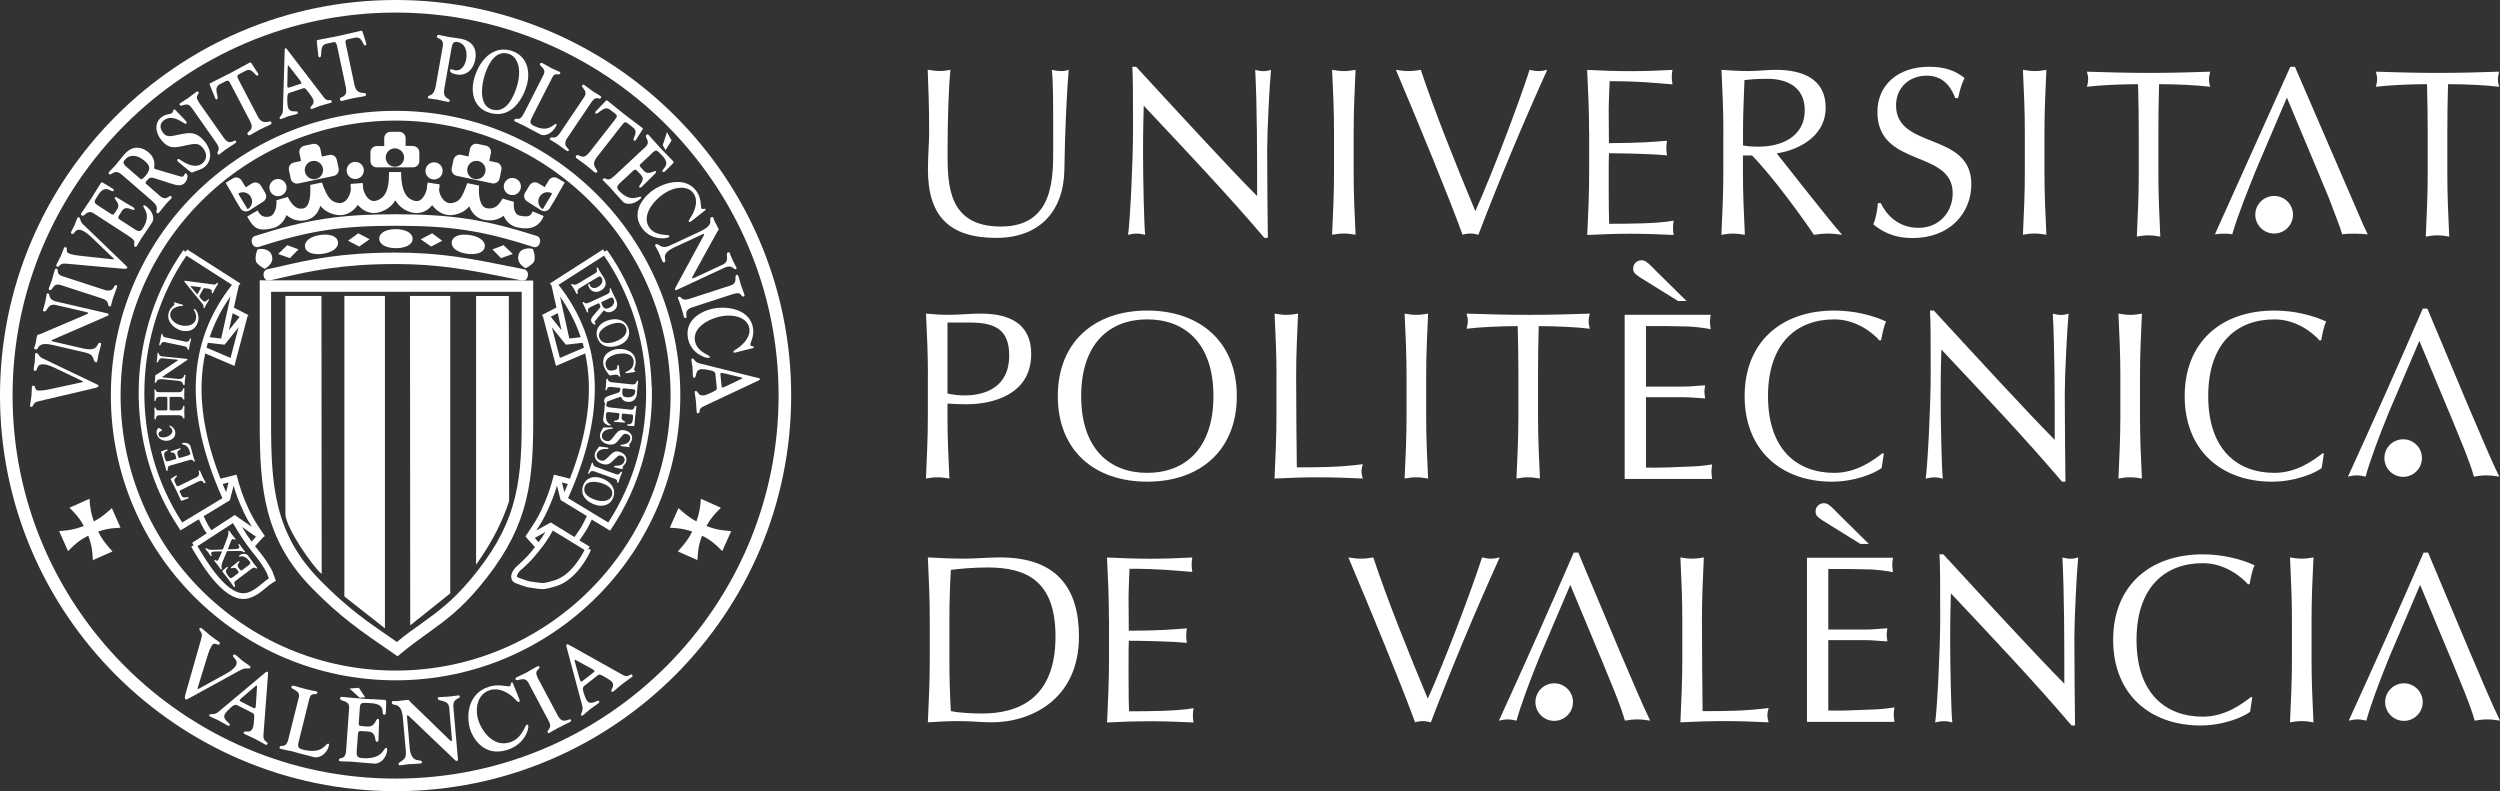 <?xml version="1.0" encoding="UTF-8" standalone="no"?>
<svg
   id="Capa_1"
   data-name="Capa 1"
   viewBox="0 0 326.1 103.2"
   version="1.1"
   sodipodi:docname="upv.svg"
   width="326.1"
   height="103.2"
   inkscape:version="1.3 (0e150ed6c4, 2023-07-21)"
   xmlns:inkscape="http://www.inkscape.org/namespaces/inkscape"
   xmlns:sodipodi="http://sodipodi.sourceforge.net/DTD/sodipodi-0.dtd"
   xmlns="http://www.w3.org/2000/svg"
   xmlns:svg="http://www.w3.org/2000/svg">
  <rect x="0" y="0" width="326.1" height="103.2" fill="#333333" stroke="none"/>
  <sodipodi:namedview
     id="namedview112"
     pagecolor="#ffffff"
     bordercolor="#000000"
     borderopacity="0.25"
     inkscape:showpageshadow="2"
     inkscape:pageopacity="0.0"
     inkscape:pagecheckerboard="0"
     inkscape:deskcolor="#d1d1d1"
     inkscape:zoom="1.1935291"
     inkscape:cx="155.42142"
     inkscape:cy="42.730419"
     inkscape:window-width="2560"
     inkscape:window-height="1366"
     inkscape:window-x="2560"
     inkscape:window-y="0"
     inkscape:window-maximized="1"
     inkscape:current-layer="Capa_1" />
  <defs
     id="defs1">
    <style
       id="style1">&#10;      .cls-1, .cls-2 {&#10;        fill: #fff;&#10;      }&#10;&#10;      .cls-2 {&#10;        fill-rule: evenodd;&#10;      }&#10;    </style>
  </defs>
  <g
     id="g77"
     transform="translate(-38.02,-31.12)">
    <path
       class="cls-2"
       d="m 71.46,65.35 c -0.29,-0.72 0.15,-1.69 0.15,-1.69 0.53,-0.17 1.51,-0.06 1.81,0.63 0.32,0.74 0,1.38 -0.85,1.89 0,0 -0.54,-0.19 -1.11,-0.83 z"
       id="path1" />
    <polygon
       class="cls-2"
       points="91.5,69.72 96.75,69.72 96.75,108.52 91.53,112.69 "
       id="polygon1" />
    <path
       class="cls-2"
       d="M 100.12,104.78 V 69.73 h 4.27 l 0.04,26.75 c -0.82,2.53 -2.16,5.29 -4.32,8.31 z"
       id="path2" />
    <polygon
       class="cls-2"
       points="88.23,69.72 82.94,69.72 82.94,108.92 88.23,113.08 "
       id="polygon2" />
    <path
       class="cls-2"
       d="M 79.98,105.99 79.95,69.72 h -4.7 v 28.55 c 0.18,1.93 3.62,6.81 4.73,7.72 z"
       id="path3" />
    <path
       class="cls-1"
       d="m 89.62,118.59 c -19.78,0 -35.87,-16.09 -35.87,-35.87 0,-19.78 16.09,-35.87 35.87,-35.87 19.78,0 35.87,16.09 35.87,35.87 0,19.78 -16.09,35.87 -35.87,35.87 v 1.27 c 20.48,0 37.14,-16.66 37.14,-37.14 0,-20.48 -16.66,-37.14 -37.14,-37.14 -20.48,0 -37.14,16.66 -37.14,37.14 0,20.48 16.66,37.14 37.14,37.14 z"
       id="path4" />
    <path
       class="cls-1"
       d="m 89.62,132.68 c -27.55,0 -49.96,-22.41 -49.96,-49.96 0,-27.55 22.41,-49.96 49.96,-49.96 27.55,0 49.96,22.41 49.96,49.96 0,27.55 -22.41,49.96 -49.96,49.96 v 1.64 c 28.45,0 51.6,-23.15 51.6,-51.6 0,-28.45 -23.15,-51.6 -51.6,-51.6 -28.45,0 -51.6,23.15 -51.6,51.6 0,28.45 23.15,51.6 51.6,51.6 z"
       id="path5" />
    <path
       class="cls-2"
       d="m 47.08,97.35 c 1.13,1.1 1.7,1.86 2.31,3.31 0.55,1.29 0.67,2.12 0.75,3.52 l 2.55,-1.13 c -0.94,-1.05 -1.47,-1.69 -2.04,-2.98 -0.63,-1.43 -0.86,-2.33 -0.96,-3.89 z"
       id="path6" />
    <path
       class="cls-2"
       d="m 46.91,103 c 1.09,-1.13 1.85,-1.71 3.31,-2.31 1.3,-0.54 2.12,-0.66 3.52,-0.74 L 52.61,97.4 c -1.04,0.95 -1.7,1.46 -2.99,2.04 -1.42,0.64 -2.33,0.85 -3.89,0.96 l 1.17,2.61 z"
       id="path7" />
    <path
       class="cls-2"
       d="m 132.05,97.35 c -1.12,1.1 -1.7,1.86 -2.31,3.31 -0.55,1.29 -0.67,2.12 -0.75,3.52 l -2.55,-1.13 c 0.93,-1.05 1.48,-1.69 2.04,-2.98 0.62,-1.43 0.86,-2.33 0.96,-3.89 z"
       id="path8" />
    <path
       class="cls-2"
       d="m 132.22,103 c -1.09,-1.13 -1.85,-1.71 -3.31,-2.31 -1.3,-0.53 -2.12,-0.66 -3.52,-0.74 l 1.13,-2.55 c 1.04,0.95 1.7,1.46 2.99,2.04 1.42,0.65 2.33,0.85 3.89,0.96 l -1.17,2.61 z"
       id="path9" />
    <path
       class="cls-2"
       d="m 69.48,118.49 c 0.67,-0.37 1,-0.03 1.17,-0.25 0.12,-0.16 -0.02,-0.23 -0.21,-0.37 -0.25,-0.2 -0.53,-0.35 -0.78,-0.55 -0.26,-0.2 -0.47,-0.43 -0.73,-0.63 -0.1,-0.08 -0.34,-0.31 -0.48,-0.14 -0.26,0.33 0.91,0.68 0.22,1.56 -0.12,0.15 -0.39,0.46 -1.15,0.88 l -3.43,1.89 c -0.08,0.05 -0.22,0.15 -0.27,0.11 -0.05,-0.04 0,-0.21 0.03,-0.29 l 1.2,-3.91 c 0.22,-0.74 0.45,-1.27 0.67,-1.56 0.31,-0.39 0.73,0.17 0.93,-0.09 0.12,-0.16 0.07,-0.18 -0.21,-0.41 -0.14,-0.11 -0.43,-0.27 -1,-0.72 -0.3,-0.24 -0.57,-0.51 -0.87,-0.74 -0.13,-0.1 -0.35,-0.39 -0.53,-0.17 -0.05,0.07 0.02,0.21 0.04,0.24 0.29,0.37 0.34,0.58 0.2,1.06 l -2.04,7.17 c -0.14,0.52 -0.13,0.68 -0.04,0.75 0.1,0.08 0.18,0.05 0.47,-0.11 l 6.8,-3.73 z"
       id="path10" />
    <path
       class="cls-2"
       d="m 78.41,122.18 c 0.22,-0.88 0.89,-0.26 1,-0.69 0.03,-0.14 -0.02,-0.16 -0.25,-0.22 -0.17,-0.04 -0.32,-0.03 -1.25,-0.26 -0.42,-0.1 -1.04,-0.31 -1.48,-0.42 -0.23,-0.06 -0.37,0 -0.4,0.11 -0.1,0.4 1.21,0.4 0.97,1.38 l -1.36,5.44 c -0.35,1.4 -1.03,0.57 -1.16,1.11 -0.02,0.07 0.04,0.14 0.18,0.18 0.6,0.15 1.07,0.22 1.41,0.3 0.55,0.14 1.19,0.35 2.85,0.76 0.9,0.22 1.78,-0.56 2,-1.46 0.05,-0.22 -0.01,-0.27 -0.06,-0.28 -0.42,-0.1 -0.64,1.44 -3.35,0.77 -0.79,-0.2 -0.64,-0.6 -0.46,-1.31 l 1.34,-5.4 z"
       id="path11" />
    <path
       class="cls-2"
       d="m 84.95,123.57 c 0.06,-0.82 0.1,-0.82 1.46,-0.73 2.17,0.15 1.2,1.48 1.72,1.51 0.26,0.02 0.23,-0.38 0.23,-0.53 l 0.04,-1.17 c 0,-0.11 -0.06,-0.23 -0.21,-0.24 -0.99,-0.07 -1.77,-0.08 -2.57,-0.13 -1.72,-0.12 -2.52,-0.22 -2.99,-0.26 -0.16,0 -0.26,0.08 -0.26,0.18 -0.03,0.48 1.26,0.18 1.19,1.25 l -0.39,5.54 c -0.1,1.44 -0.91,0.75 -0.95,1.29 0,0.07 0.06,0.14 0.21,0.14 0.62,0.04 1.09,0.03 1.44,0.05 0.56,0.04 1.23,0.13 2.94,0.25 0.92,0.07 1.65,-0.86 1.72,-1.78 0.01,-0.23 -0.06,-0.26 -0.11,-0.27 -0.43,-0.03 -0.38,1.53 -3.17,1.34 -0.81,-0.06 -0.73,-0.48 -0.68,-1.21 l 0.11,-1.52 c 0.05,-0.68 0.01,-0.83 0.53,-0.8 l 0.83,0.06 c 1.17,0.08 0.77,1.31 1.13,1.34 0.27,0.02 0.23,-0.41 0.23,-0.57 l 0.07,-2.11 c 0.01,-0.32 -0.11,-0.3 -0.19,-0.31 -0.22,-0.02 -0.34,1.07 -1.3,1 l -0.71,-0.05 c -0.48,-0.03 -0.48,-0.12 -0.44,-0.63 l 0.12,-1.65 z"
       id="path12" />
    <path
       class="cls-2"
       d="m 90.96,129.26 c 0.11,1.2 -0.99,1.09 -0.95,1.56 0.02,0.2 0.24,0.12 0.36,0.11 0.3,-0.03 0.6,-0.1 0.96,-0.13 0.39,-0.03 0.78,-0.02 1.33,-0.07 0.15,-0.01 0.43,-0.03 0.41,-0.19 -0.05,-0.55 -1.42,0.37 -1.61,-1.9 l -0.35,-4.02 c 0,-0.11 0,-0.19 0.07,-0.2 0.05,0 0.13,0.05 0.21,0.14 l 5.94,5.67 c 0.08,0.09 0.15,0.15 0.3,0.14 0.14,-0.01 0.13,-0.11 0.11,-0.37 l -0.58,-6.63 c -0.11,-1.24 0.87,-1.04 0.84,-1.4 0,-0.03 -0.01,-0.15 -0.23,-0.14 -0.1,0.01 -0.49,0.09 -1.2,0.15 -0.77,0.07 -1.1,0.05 -1.28,0.07 -0.15,0.01 -0.17,0.13 -0.16,0.22 0.03,0.39 1.38,0.06 1.48,1.13 l 0.34,3.94 c 0.03,0.3 0.02,0.44 -0.05,0.45 -0.07,0 -0.22,-0.12 -0.37,-0.28 l -4.97,-4.82 c -0.22,-0.21 -0.09,-0.3 -0.46,-0.27 -0.59,0.05 -0.88,0.12 -1.17,0.15 -0.21,0.02 -0.42,-0.01 -0.63,0 -0.14,0.01 -0.19,0.11 -0.17,0.22 0.05,0.57 1.24,-0.31 1.44,1.96 l 0.4,4.49 z"
       id="path13" />
    <path
       class="cls-2"
       d="m 104.9,120.17 c -0.02,-0.06 -0.1,-0.05 -0.15,-0.03 -0.15,0.05 -0.05,0.42 -0.25,0.49 -0.32,0.1 -1.37,-0.34 -2.67,0.06 -2.72,0.83 -3.06,3.68 -2.48,5.58 0.27,0.9 1.65,3.65 4.8,2.68 2.3,-0.7 2.91,-2.76 2.77,-3.22 -0.02,-0.07 -0.13,-0.09 -0.19,-0.08 -0.28,0.09 -0.56,1.8 -2.23,2.31 -2.06,0.63 -3.61,-1.35 -4.1,-2.95 -0.46,-1.52 -0.08,-3.37 1.51,-3.86 1.25,-0.38 2.5,0.31 3.37,1.24 0.12,0.12 0.27,0.34 0.44,0.29 0.18,-0.06 0.06,-0.3 0.02,-0.41 l -0.85,-2.1 z"
       id="path14" />
    <path
       class="cls-2"
       d="m 108.14,119.46 c -0.53,-1 0.42,-1.02 0.23,-1.37 -0.07,-0.13 -0.13,-0.12 -0.43,0.04 -0.57,0.3 -0.9,0.53 -1.26,0.73 -0.35,0.18 -0.76,0.35 -1.15,0.55 -0.09,0.05 -0.36,0.15 -0.26,0.33 0.19,0.37 1.16,-0.52 1.67,0.43 l 2.67,5.03 c 0.53,1 -0.33,1.1 -0.14,1.47 0.03,0.05 0.08,0.11 0.18,0.07 0.26,-0.14 0.66,-0.41 1.09,-0.63 0.78,-0.41 1.17,-0.57 1.53,-0.76 0.23,-0.12 0.3,-0.21 0.23,-0.33 -0.18,-0.33 -1.04,0.74 -1.72,-0.55 l -2.66,-5 z"
       id="path15" />
    <path
       class="cls-2"
       d="m 43.64,77.9 c -0.67,-0.32 -0.57,-0.71 -0.85,-0.73 -0.2,-0.02 -0.18,0.11 -0.2,0.31 -0.03,0.27 0,0.54 -0.03,0.8 -0.03,0.28 -0.1,0.54 -0.13,0.81 -0.01,0.11 -0.07,0.39 0.15,0.41 0.42,0.04 0.07,-0.96 1.19,-0.85 0.19,0.02 0.6,0.08 1.37,0.44 l 3.47,1.66 c 0.08,0.04 0.24,0.09 0.24,0.15 0,0.06 -0.18,0.09 -0.26,0.11 l -3.94,0.85 c -0.75,0.16 -1.32,0.23 -1.67,0.2 -0.49,-0.05 -0.26,-0.6 -0.58,-0.63 -0.2,-0.02 -0.2,0.03 -0.23,0.33 -0.01,0.15 0,0.43 -0.05,1.04 -0.03,0.32 -0.11,0.64 -0.14,0.95 -0.01,0.14 -0.14,0.43 0.15,0.45 0.08,0 0.16,-0.11 0.18,-0.14 0.16,-0.38 0.3,-0.5 0.78,-0.61 l 7.13,-1.67 c 0.51,-0.12 0.64,-0.2 0.65,-0.3 0.01,-0.1 -0.05,-0.16 -0.35,-0.29 L 43.65,77.9 Z"
       id="path16" />
    <path
       class="cls-2"
       d="m 49.29,77.15 c 1.18,0.27 0.76,1.11 1.23,1.22 0.2,0.04 0.18,-0.15 0.21,-0.25 0.06,-0.25 0.07,-0.51 0.14,-0.81 0.07,-0.32 0.19,-0.63 0.3,-1.08 0.03,-0.12 0.09,-0.35 -0.07,-0.39 -0.55,-0.13 -0.03,1.24 -2.25,0.73 l -3.93,-0.91 c -0.1,-0.02 -0.18,-0.06 -0.17,-0.12 0.01,-0.05 0.08,-0.09 0.19,-0.13 l 7.03,-3.06 c 0.11,-0.04 0.19,-0.07 0.22,-0.2 0.03,-0.11 -0.07,-0.13 -0.32,-0.19 l -6.48,-1.5 c -1.21,-0.28 -0.76,-1 -1.1,-1.08 -0.03,0 -0.15,-0.03 -0.19,0.14 -0.02,0.08 -0.05,0.42 -0.18,1 -0.15,0.64 -0.26,0.9 -0.29,1.04 -0.03,0.12 0.08,0.17 0.16,0.19 0.38,0.09 0.43,-1.09 1.49,-0.85 l 3.85,0.89 c 0.29,0.07 0.42,0.12 0.41,0.17 -0.01,0.06 -0.18,0.13 -0.37,0.22 l -5.96,2.54 c -0.26,0.12 -0.31,-0.01 -0.38,0.28 -0.11,0.49 -0.12,0.74 -0.18,0.98 -0.04,0.17 -0.12,0.33 -0.17,0.51 -0.03,0.11 0.06,0.18 0.16,0.2 0.55,0.13 0.04,-1.08 2.26,-0.57 l 4.39,1.02 z"
       id="path17" />
    <path
       class="cls-2"
       d="m 46.23,67.18 c -1.07,-0.35 -0.44,-0.89 -0.83,-1.02 -0.14,-0.04 -0.17,0 -0.26,0.26 -0.17,0.51 -0.23,0.85 -0.33,1.18 -0.1,0.32 -0.26,0.65 -0.37,1 -0.03,0.08 -0.13,0.3 0.06,0.36 0.4,0.13 0.41,-1 1.44,-0.66 l 5.41,1.76 c 1.07,0.35 0.57,0.9 0.96,1.03 0.06,0.02 0.14,0.03 0.17,-0.06 0.08,-0.23 0.16,-0.64 0.28,-1.02 0.23,-0.7 0.38,-1.02 0.49,-1.36 0.07,-0.21 0.04,-0.3 -0.08,-0.34 -0.36,-0.12 -0.17,1.06 -1.56,0.61 l -5.38,-1.75 z"
       id="path18" />
    <path
       class="cls-2"
       d="m 48.9,60.44 c -0.53,-0.52 -0.32,-0.85 -0.57,-0.96 -0.19,-0.08 -0.21,0.05 -0.29,0.24 -0.11,0.24 -0.17,0.5 -0.28,0.75 -0.11,0.25 -0.26,0.47 -0.38,0.73 -0.05,0.1 -0.19,0.34 0.02,0.43 0.38,0.17 0.37,-0.89 1.38,-0.43 0.17,0.08 0.55,0.26 1.16,0.85 l 2.76,2.65 c 0.06,0.06 0.2,0.16 0.18,0.21 -0.02,0.05 -0.19,0.03 -0.28,0.02 L 48.61,64.5 c -0.76,-0.08 -1.32,-0.19 -1.64,-0.34 -0.46,-0.2 -0.06,-0.65 -0.35,-0.78 -0.18,-0.08 -0.19,-0.03 -0.32,0.24 -0.06,0.14 -0.13,0.41 -0.38,0.96 -0.13,0.3 -0.31,0.57 -0.43,0.86 -0.06,0.13 -0.26,0.36 0,0.48 0.08,0.03 0.19,-0.05 0.21,-0.07 0.27,-0.31 0.44,-0.38 0.93,-0.34 l 7.27,0.65 c 0.52,0.05 0.67,0 0.71,-0.08 0.04,-0.1 0,-0.17 -0.24,-0.39 l -5.46,-5.26 z"
       id="path19" />
    <path
       class="cls-2"
       d="m 50.89,57.98 c -0.69,-0.45 -0.68,-0.48 -0.05,-1.45 1,-1.54 1.76,-0.16 2,-0.53 0.12,-0.18 -0.24,-0.36 -0.37,-0.43 L 51.46,54.96 C 51.37,54.9 51.24,54.89 51.17,55 c -0.46,0.7 -0.77,1.28 -1.14,1.84 -0.79,1.22 -1.2,1.77 -1.41,2.09 -0.07,0.11 -0.03,0.23 0.06,0.29 0.4,0.26 0.66,-0.85 1.56,-0.27 l 4.66,3.02 c 1.21,0.79 0.28,1.04 0.74,1.34 0.06,0.04 0.14,0.02 0.21,-0.08 0.29,-0.44 0.46,-0.8 0.62,-1.04 0.26,-0.4 0.61,-0.85 1.39,-2.06 0.42,-0.65 -0.09,-1.65 -0.86,-2.16 -0.19,-0.12 -0.25,-0.09 -0.27,-0.05 -0.2,0.3 1.18,1.04 -0.1,3.01 -0.37,0.57 -0.71,0.31 -1.33,-0.09 l -1.27,-0.83 c -0.58,-0.37 -0.72,-0.42 -0.48,-0.79 l 0.38,-0.59 c 0.54,-0.83 1.45,0.08 1.61,-0.17 0.13,-0.19 -0.26,-0.38 -0.4,-0.45 l -1.81,-1.09 c -0.27,-0.17 -0.31,-0.07 -0.35,-0.01 -0.1,0.16 0.8,0.78 0.35,1.46 l -0.32,0.5 c -0.22,0.34 -0.29,0.3 -0.72,0.02 l -1.39,-0.9 z"
       id="path20" />
    <path
       class="cls-2"
       d="m 62.71,53.41 c 0.22,0.19 0.27,0.27 0.5,0.17 0.52,-0.24 1.08,-0.33 1.52,-0.7 0.95,-0.8 0.94,-2.17 -0.06,-3.36 -0.97,-1.15 -1.77,-1.14 -2.91,-0.92 -1.42,0.28 -1.92,0.5 -2.43,-0.11 -0.51,-0.61 -0.47,-1.23 0,-1.63 1.25,-1.05 2.78,0.55 2.95,0.41 0.16,-0.13 0.09,-0.26 -0.09,-0.45 l -1.1,-1.15 c -0.19,-0.2 -0.28,-0.35 -0.39,-0.26 -0.09,0.08 -0.15,0.38 -0.25,0.46 -0.22,0.18 -0.82,0.09 -1.42,0.58 -0.85,0.71 -0.79,1.97 0.09,3.01 0.8,0.96 1.53,0.95 2.44,0.77 1.71,-0.34 2.27,-0.6 2.91,0.17 0.61,0.73 0.54,1.53 -0.03,2.01 -0.81,0.68 -1.95,0.23 -2.92,-0.45 -0.13,-0.09 -0.21,-0.16 -0.33,-0.06 -0.18,0.15 0.11,0.35 0.24,0.46 l 1.27,1.06 z"
       id="path21" />
    <path
       class="cls-2"
       d="M 63.95,44.43 C 63.3,43.51 64.13,43.45 63.9,43.12 63.82,43 63.77,43.01 63.53,43.18 c -0.44,0.31 -0.7,0.54 -0.98,0.74 -0.27,0.19 -0.6,0.36 -0.91,0.58 -0.07,0.05 -0.28,0.16 -0.17,0.32 0.24,0.34 0.92,-0.55 1.54,0.34 l 3.27,4.66 c 0.65,0.92 -0.09,1.06 0.15,1.4 0.03,0.05 0.1,0.1 0.17,0.06 0.2,-0.14 0.51,-0.41 0.84,-0.65 0.61,-0.42 0.92,-0.59 1.21,-0.79 0.18,-0.12 0.22,-0.21 0.15,-0.32 -0.22,-0.31 -0.78,0.75 -1.61,-0.45 l -3.25,-4.63 z"
       id="path22" />
    <path
       class="cls-2"
       d="m 96.95,37.25 c 0.09,-0.53 0.29,-0.73 0.71,-0.66 1.45,0.26 1.23,1.98 1.17,2.28 -0.06,0.3 -0.38,1.61 -1.51,1.41 -0.21,-0.04 -0.35,-0.13 -0.43,-0.15 -0.11,-0.02 -0.16,0.12 -0.17,0.2 0,0.05 -0.01,0.35 0.9,0.51 1.11,0.2 2.14,-0.54 2.4,-2 0.3,-1.7 -0.76,-2.49 -1.96,-2.68 -0.67,-0.11 -1.34,-0.19 -1.47,-0.21 -0.71,-0.13 -1.21,-0.26 -1.28,-0.27 -0.22,-0.04 -0.29,0.11 -0.3,0.17 -0.08,0.43 0.98,0.12 0.76,1.36 l -0.91,5.14 c -0.26,1.46 -0.96,1.07 -1.02,1.41 -0.04,0.2 0.14,0.2 0.16,0.21 0.05,0.01 0.78,0.09 1.16,0.16 0.2,0.04 0.61,0.16 1.26,0.27 0.13,0.02 0.22,0.06 0.25,-0.13 0.07,-0.41 -0.95,-0.13 -0.69,-1.59 l 0.96,-5.42 z"
       id="path23" />
    <path
       class="cls-2"
       d="m 104.83,37.77 c -2.15,-0.72 -3.98,0.72 -4.83,3.18 -0.78,2.28 -0.09,4.21 1.71,4.83 2.86,0.98 4.36,-1.58 4.9,-3.14 0.82,-2.38 -0.02,-4.28 -1.78,-4.86 z m 0.52,4.92 c -0.64,1.86 -1.66,3.19 -3.22,2.69 -1.62,-0.52 -1.38,-3.06 -0.81,-4.7 0.56,-1.63 1.54,-3.02 3.07,-2.53 1.16,0.38 1.81,2.05 0.96,4.53 z"
       id="path24" />
    <path
       class="cls-2"
       d="m 110.07,41.21 c 0.41,-0.8 0.81,-0.11 1.01,-0.51 0.07,-0.13 0.03,-0.16 -0.15,-0.25 -0.14,-0.07 -0.26,-0.08 -0.98,-0.44 -0.32,-0.16 -0.79,-0.46 -1.13,-0.63 -0.18,-0.09 -0.31,-0.05 -0.36,0.04 -0.19,0.37 0.91,0.57 0.46,1.47 l -2.55,5 c -0.66,1.29 -1.01,0.39 -1.26,0.88 -0.03,0.06 0,0.14 0.1,0.2 0.46,0.24 0.84,0.38 1.1,0.51 0.42,0.21 0.91,0.52 2.2,1.17 0.69,0.35 1.63,-0.26 2.05,-1.08 0.1,-0.2 0.06,-0.26 0.03,-0.28 -0.32,-0.16 -0.91,1.28 -3,0.21 -0.61,-0.31 -0.38,-0.67 -0.05,-1.33 z"
       id="path25" />
    <path
       class="cls-2"
       d="m 115.2,44.41 c 0.63,-0.93 0.98,-0.18 1.21,-0.52 0.08,-0.12 0.05,-0.16 -0.18,-0.32 -0.45,-0.3 -0.76,-0.45 -1.04,-0.65 -0.27,-0.19 -0.55,-0.43 -0.86,-0.64 -0.07,-0.05 -0.25,-0.21 -0.36,-0.04 -0.23,0.34 0.85,0.67 0.24,1.56 l -3.18,4.72 c -0.63,0.93 -1.03,0.3 -1.26,0.64 -0.03,0.05 -0.07,0.13 0,0.18 0.21,0.14 0.57,0.33 0.91,0.55 0.61,0.42 0.88,0.65 1.17,0.85 0.18,0.12 0.28,0.13 0.35,0.02 0.21,-0.32 -0.97,-0.46 -0.16,-1.67 l 3.16,-4.69 z"
       id="path26" />
    <path
       class="cls-2"
       d="m 114.84,51.05 c -0.87,1.11 -1.36,0 -1.65,0.37 -0.16,0.2 -0.03,0.3 0.11,0.4 0.3,0.23 0.58,0.39 1.08,0.78 0.5,0.39 0.72,0.62 1.02,0.85 0.22,0.17 0.34,0.32 0.52,0.09 0.21,-0.26 -0.96,-0.74 -0.07,-1.89 l 3.3,-4.22 c 0.35,-0.45 0.46,-0.44 0.77,-0.2 l 0.64,0.5 c 0.89,0.63 -0.16,1.49 0.14,1.72 0.2,0.15 0.4,-0.28 0.47,-0.4 l 0.59,-0.92 c 0.07,-0.1 0.17,-0.23 0.06,-0.32 -0.7,-0.54 -1.23,-0.9 -2.32,-1.75 -1.09,-0.85 -1.56,-1.28 -2.26,-1.82 -0.11,-0.09 -0.21,0.04 -0.29,0.13 l -1.09,1.14 c -0.11,0.11 -0.31,0.28 -0.16,0.4 0.33,0.26 1.07,-1.14 1.91,-0.47 l 0.63,0.49 c 0.3,0.24 0.34,0.35 0,0.79 l -3.39,4.34 z"
       id="path27" />
    <path
       class="cls-2"
       d="m 123.01,51.15 c 0.6,-0.56 0.63,-0.54 1.42,0.3 1.25,1.34 -0.27,1.74 0.03,2.07 0.15,0.16 0.4,-0.14 0.51,-0.25 l 0.83,-0.83 c 0.08,-0.07 0.12,-0.2 0.03,-0.29 -0.57,-0.61 -1.05,-1.06 -1.51,-1.55 -0.99,-1.06 -1.42,-1.59 -1.69,-1.88 -0.09,-0.1 -0.21,-0.09 -0.29,-0.02 -0.35,0.32 0.66,0.85 -0.12,1.58 l -4.06,3.79 c -1.06,0.99 -1.08,0.02 -1.48,0.39 -0.05,0.05 -0.06,0.13 0.03,0.22 0.36,0.38 0.66,0.64 0.86,0.86 0.32,0.35 0.68,0.8 1.66,1.85 0.53,0.57 1.62,0.32 2.3,-0.32 0.17,-0.15 0.15,-0.23 0.12,-0.25 -0.25,-0.26 -1.29,0.89 -2.89,-0.83 -0.47,-0.5 -0.13,-0.76 0.41,-1.26 l 1.11,-1.03 c 0.5,-0.47 0.58,-0.59 0.88,-0.27 l 0.48,0.51 c 0.67,0.72 -0.43,1.38 -0.22,1.61 0.16,0.17 0.43,-0.17 0.54,-0.28 l 1.5,-1.49 c 0.23,-0.22 0.14,-0.28 0.09,-0.33 -0.13,-0.14 -0.95,0.58 -1.5,-0.01 L 121.64,53 c -0.28,-0.3 -0.22,-0.35 0.16,-0.7 l 1.21,-1.13 z"
       id="path28" />
    <path
       class="cls-2"
       d="m 130.04,58.51 c 0,0 0.02,-0.09 0,-0.13 -0.07,-0.11 -0.4,0.1 -0.51,-0.05 -0.16,-0.24 0.03,-1.25 -0.61,-2.2 -1.34,-1.98 -4.06,-1.33 -5.71,-0.21 -0.78,0.52 -3.06,2.58 -1.5,4.88 1.13,1.67 3.18,1.51 3.57,1.24 0.06,-0.04 0.06,-0.15 0.03,-0.18 -0.14,-0.21 -1.79,0.13 -2.61,-1.09 -1.01,-1.5 0.51,-3.44 1.9,-4.38 1.32,-0.89 3.12,-1.18 3.9,-0.02 0.62,0.91 0.23,2.18 -0.45,3.21 -0.09,0.14 -0.26,0.34 -0.17,0.46 0.09,0.13 0.29,-0.05 0.39,-0.12 l 1.77,-1.4 z"
       id="path29" />
    <path
       class="cls-2"
       d="m 125.28,63.19 c -1.1,0.51 -1.29,-0.4 -1.72,-0.2 -0.18,0.08 -0.05,0.23 0,0.33 0.11,0.23 0.26,0.44 0.39,0.72 0.14,0.3 0.24,0.61 0.43,1.04 0.05,0.11 0.14,0.33 0.29,0.26 0.5,-0.23 -0.74,-1 1.32,-1.96 l 3.66,-1.7 c 0.1,-0.05 0.18,-0.06 0.21,-0.01 0.02,0.04 -0.01,0.12 -0.07,0.22 l -3.66,6.74 c -0.06,0.1 -0.1,0.17 -0.05,0.29 0.05,0.1 0.13,0.06 0.37,-0.05 l 6.03,-2.81 c 1.13,-0.53 1.21,0.32 1.53,0.17 0.03,-0.02 0.14,-0.07 0.07,-0.23 -0.04,-0.08 -0.22,-0.36 -0.47,-0.9 -0.28,-0.59 -0.35,-0.86 -0.41,-1 -0.05,-0.11 -0.17,-0.09 -0.25,-0.05 -0.36,0.17 0.33,1.13 -0.65,1.58 l -3.58,1.67 c -0.27,0.13 -0.41,0.17 -0.43,0.12 -0.02,-0.05 0.06,-0.21 0.16,-0.4 l 3.13,-5.67 c 0.13,-0.25 0.26,-0.18 0.13,-0.46 -0.21,-0.46 -0.36,-0.66 -0.47,-0.88 -0.07,-0.16 -0.11,-0.34 -0.18,-0.5 -0.05,-0.1 -0.16,-0.11 -0.25,-0.06 -0.51,0.24 0.63,0.88 -1.43,1.84 l -4.09,1.91 z"
       id="path30" />
    <path
       class="cls-2"
       d="m 133.75,69.45 c 1.07,-0.35 0.88,0.46 1.27,0.34 0.14,-0.04 0.14,-0.1 0.06,-0.37 -0.17,-0.51 -0.32,-0.82 -0.42,-1.15 -0.1,-0.32 -0.17,-0.68 -0.29,-1.04 -0.03,-0.08 -0.07,-0.32 -0.26,-0.26 -0.4,0.13 0.25,1.05 -0.78,1.38 l -5.41,1.76 c -1.07,0.35 -0.99,-0.4 -1.38,-0.27 -0.06,0.02 -0.13,0.06 -0.1,0.14 0.08,0.23 0.25,0.61 0.37,1 0.23,0.7 0.29,1.05 0.4,1.39 0.07,0.21 0.14,0.27 0.26,0.23 0.36,-0.12 -0.49,-0.96 0.9,-1.41 l 5.38,-1.75 z"
       id="path31" />
    <path
       class="cls-2"
       d="m 136.29,76.5 c 0.06,0 0.06,-0.08 0.05,-0.12 -0.02,-0.13 -0.41,-0.07 -0.44,-0.25 -0.05,-0.28 0.54,-1.13 0.34,-2.26 -0.41,-2.35 -3.17,-2.86 -5.13,-2.51 -0.92,0.16 -3.84,1.11 -3.36,3.85 0.35,1.99 2.29,2.67 2.76,2.59 0.07,-0.01 0.11,-0.11 0.1,-0.15 -0.04,-0.24 -1.68,-0.61 -1.94,-2.06 -0.32,-1.78 1.87,-2.94 3.51,-3.23 1.57,-0.28 3.33,0.19 3.58,1.57 0.19,1.08 -0.68,2.09 -1.72,2.75 -0.14,0.09 -0.37,0.2 -0.35,0.35 0.03,0.16 0.29,0.07 0.4,0.04 l 2.19,-0.56 z"
       id="path32" />
    <path
       class="cls-2"
       d="m 68.39,106.39 c -0.3,0.23 -0.32,0.22 -0.68,-0.26 -0.58,-0.77 0.17,-0.85 0.03,-1.03 -0.07,-0.09 -0.2,0.04 -0.26,0.09 l -0.42,0.35 c 0,0 -0.06,0.09 -0.03,0.14 0.26,0.35 0.49,0.61 0.7,0.89 0.46,0.61 0.66,0.91 0.78,1.07 0.04,0.06 0.1,0.06 0.14,0.03 0.18,-0.13 -0.3,-0.48 0.09,-0.78 l 2.07,-1.56 c 0.54,-0.41 0.53,0.08 0.73,-0.08 0.03,-0.02 0.03,-0.06 0,-0.11 -0.17,-0.22 -0.31,-0.37 -0.4,-0.49 -0.15,-0.2 -0.31,-0.45 -0.77,-1.06 -0.25,-0.32 -0.78,-0.29 -1.13,-0.03 -0.08,0.07 -0.07,0.1 -0.06,0.12 0.11,0.15 0.65,-0.34 1.39,0.65 0.22,0.29 0.05,0.39 -0.23,0.6 l -0.57,0.43 c -0.26,0.19 -0.3,0.25 -0.44,0.07 l -0.22,-0.3 c -0.31,-0.41 0.24,-0.65 0.14,-0.78 -0.07,-0.09 -0.21,0.05 -0.27,0.1 l -0.77,0.62 c -0.12,0.09 -0.07,0.13 -0.05,0.16 0.06,0.08 0.48,-0.21 0.73,0.13 l 0.19,0.25 c 0.13,0.17 0.1,0.19 -0.09,0.34 l -0.62,0.47 z"
       id="path33" />
    <path
       class="cls-2"
       d="m 69.34,102.99 c 0.36,0 0.52,0.23 0.62,0.15 0.06,-0.05 0,-0.1 -0.06,-0.18 -0.09,-0.13 -0.21,-0.25 -0.31,-0.38 -0.08,-0.11 -0.15,-0.24 -0.3,-0.43 -0.06,-0.08 -0.09,-0.09 -0.13,-0.07 -0.15,0.12 0.24,0.39 0,0.56 -0.06,0.05 -0.21,0.09 -0.41,0.1 l -0.73,0.03 c -0.17,0 -0.26,0.02 -0.27,0 -0.01,-0.02 0.03,-0.11 0.08,-0.24 l 0.3,-0.79 c 0.05,-0.13 0.09,-0.22 0.18,-0.28 0.17,-0.13 0.27,0.14 0.4,0.04 0.07,-0.05 0.02,-0.11 -0.03,-0.16 -0.09,-0.12 -0.2,-0.25 -0.36,-0.44 -0.15,-0.19 -0.2,-0.3 -0.27,-0.39 -0.12,-0.16 -0.17,-0.2 -0.22,-0.16 -0.1,0.07 0.09,0.25 -0.12,0.81 l -0.51,1.34 c -0.06,0.15 -0.07,0.23 -0.14,0.28 -0.05,0.04 -0.18,0.03 -0.32,0.03 l -1.03,0.03 c -0.64,0.02 -0.75,-0.29 -0.86,-0.22 -0.05,0.04 -0.05,0.07 0,0.14 0.14,0.2 0.25,0.3 0.34,0.42 0.08,0.11 0.15,0.24 0.29,0.43 0.01,0.01 0.05,0.09 0.13,0.03 0.11,-0.08 -0.17,-0.34 0.02,-0.49 0.08,-0.06 0.17,-0.08 0.44,-0.09 l 0.71,-0.02 c 0.07,0 0.15,-0.02 0.18,0.01 0.02,0.03 0,0.08 -0.03,0.13 l -0.4,0.89 c -0.03,0.07 -0.07,0.14 -0.11,0.16 -0.16,0.12 -0.31,-0.12 -0.42,-0.04 -0.02,0.02 -0.06,0.04 0,0.12 0.08,0.11 0.17,0.19 0.4,0.49 0.23,0.3 0.31,0.44 0.38,0.54 0.05,0.07 0.09,0.08 0.13,0.05 0.17,-0.12 -0.19,-0.19 0.19,-1.1 l 0.4,-0.97 c 0.04,-0.11 0.11,-0.27 0.14,-0.3 C 67.67,103 67.79,103 67.9,103 l 1.4,-0.02 z"
       id="path34" />
    <path
       class="cls-2"
       d="m 84.36,52.23 c 0.62,0 1.12,0.5 1.12,1.12 0,0.62 -0.5,1.12 -1.12,1.12 -0.62,0 -1.12,-0.5 -1.12,-1.12 0,-0.62 0.5,-1.12 1.12,-1.12 z"
       id="path35" />
    <path
       class="cls-2"
       d="m 74.28,54.47 c 0.62,0 1.12,0.5 1.12,1.12 0,0.62 -0.5,1.12 -1.12,1.12 -0.62,0 -1.12,-0.5 -1.12,-1.12 0,-0.62 0.5,-1.12 1.12,-1.12 z"
       id="path36" />
    <path
       class="cls-1"
       d="m 107.49,58.71 c -0.27,0.64 -0.56,0.74 -1.62,0.55 -0.89,-0.16 -0.87,-1.32 -0.82,-1.81 l -1.49,-0.43 c -0.64,1.28 -1.4,1.35 -1.99,1.27 -1.07,-0.15 -1.13,-1.93 -1.06,-2.97 l -1.54,-0.31 c -0.74,2.1 -1.08,2.43 -2.02,2.6 -0.52,0.1 -0.92,-0.24 -1.11,-0.45 -0.33,-0.36 -0.52,-0.84 -0.55,-1.3 0.04,-0.23 0.07,-0.46 0.07,-0.69 l -1.55,-0.24 c -0.07,0.26 -0.11,0.54 -0.11,0.81 -0.13,0.61 -0.42,1.15 -0.79,1.42 -0.25,0.19 -0.51,0.24 -0.83,0.15 -0.75,-0.2 -1.74,-0.8 -1.74,-3.75 h -1.58 c 0,0.09 0,0.18 0,0.26 v 0 c 0,2.12 -0.52,3.17 -1.73,3.49 -0.31,0.08 -0.6,0.01 -0.87,-0.21 -0.38,-0.3 -0.67,-0.85 -0.78,-1.42 0,-0.23 -0.01,-0.46 -0.06,-0.69 l -1.57,0.12 c 0,0.22 0,0.44 0.04,0.66 -0.04,0.55 -0.27,1.12 -0.64,1.48 -0.3,0.3 -0.63,0.42 -0.99,0.35 -0.95,-0.17 -1.42,-0.6 -2.15,-2.67 l -1.53,0.31 c 0.07,1.09 0.03,2.95 -0.97,3.08 -0.55,0.08 -1.22,-0.04 -1.95,-1.51 l -1.49,0.43 c 0.1,1 -0.29,1.97 -0.85,2.11 q -1,0.25 -1.47,-0.55 l -0.13,-0.23 -1.36,0.8 0.13,0.22 c 0.72,1.25 1.28,1.78 3.22,1.29 0.87,-0.22 1.46,-0.88 1.78,-1.71 0.68,0.59 1.47,0.83 2.35,0.7 0.78,-0.11 1.64,-0.56 2.07,-1.9 0.51,0.61 1.16,1 2.08,1.17 0.87,0.16 1.72,-0.12 2.39,-0.79 0.15,-0.15 0.29,-0.33 0.42,-0.51 0.15,0.18 0.31,0.34 0.48,0.48 0.67,0.53 1.47,0.71 2.26,0.5 1.05,-0.28 1.72,-0.87 2.15,-1.57 0.48,0.8 1.18,1.32 2.09,1.57 0.78,0.21 1.53,0.06 2.17,-0.41 0.2,-0.15 0.38,-0.33 0.55,-0.53 0.08,0.12 0.17,0.23 0.27,0.33 0.7,0.76 1.63,1.1 2.56,0.93 0.92,-0.17 1.53,-0.54 2,-1.11 0.5,1.33 1.45,1.71 2.12,1.8 0.7,0.1 1.57,0.03 2.37,-0.57 0.34,0.82 0.99,1.38 1.87,1.54 0.82,0.14 2.54,0.45 3.35,-1.5 l -1.46,-0.61 z"
       id="path37" />
    <path
       class="cls-2"
       d="m 94.64,52.29 c 0.62,0 1.12,0.5 1.12,1.12 0,0.62 -0.5,1.12 -1.12,1.12 -0.62,0 -1.12,-0.5 -1.12,-1.12 0,-0.62 0.5,-1.12 1.12,-1.12 z"
       id="path38" />
    <path
       class="cls-2"
       d="m 104.85,54.33 c 0.62,0 1.12,0.5 1.12,1.12 0,0.62 -0.5,1.12 -1.12,1.12 -0.62,0 -1.12,-0.5 -1.12,-1.12 0,-0.62 0.5,-1.12 1.12,-1.12 z"
       id="path39" />
    <polygon
       class="cls-2"
       points="76.95,63.65 75.83,64.79 74.3,64.25 75.49,63.1 "
       id="polygon39" />
    <path
       class="cls-1"
       d="m 71.67,63.35 c 6.77,-2.16 10.8,-2.78 17.97,-2.78 7.24,0 11.28,0.63 18.02,2.78 0,0 0.56,0.15 0.77,-0.52 0.21,-0.67 -0.32,-0.91 -0.32,-0.91 -6.83,-2.18 -11.14,-2.84 -18.47,-2.85 -7.26,0 -11.57,0.66 -18.42,2.85 0,0 -0.54,0.23 -0.33,0.9 0.21,0.66 0.78,0.53 0.78,0.53 z"
       id="path40" />
    <path
       class="cls-1"
       d="m 73.11,67.72 c 0.61,-0.13 1.24,-0.27 1.91,-0.43 3.35,-0.77 7.52,-1.73 14.55,-1.73 5.81,0 9.75,0.79 14.75,1.79 l 1.85,0.37 c 0,0 0.57,0.08 0.7,-0.59 0.13,-0.67 -0.41,-0.87 -0.41,-0.87 l -1.84,-0.37 c -5.07,-1.02 -9.08,-1.83 -15.04,-1.82 -7.19,0 -11.45,0.98 -14.88,1.77 -0.66,0.15 -1.28,0.29 -1.88,0.42 0,0 -0.54,0.21 -0.41,0.87 0.14,0.66 0.71,0.59 0.71,0.59 z"
       id="path41" />
    <polygon
       class="cls-2"
       points="86.23,62.33 84.87,63.28 83.42,62.52 84.75,61.55 "
       id="polygon41" />
    <path
       class="cls-2"
       d="m 107.67,65.28 c 0.29,-0.72 -0.15,-1.69 -0.15,-1.69 -0.53,-0.16 -1.56,-0.08 -1.81,0.63 -0.28,0.76 0,1.38 0.86,1.89 0,0 0.54,-0.19 1.11,-0.83 z"
       id="path42" />
    <polygon
       class="cls-2"
       points="102.25,63.65 103.37,64.79 104.9,64.25 103.71,63.1 "
       id="polygon42" />
    <polygon
       class="cls-2"
       points="92.9,62.33 94.26,63.28 95.71,62.52 94.38,61.55 "
       id="polygon43" />
    <path
       class="cls-2"
       d="m 101.25,63.34 c 0.12,-0.79 -0.75,-1.38 -1.94,-1.56 -1.18,-0.19 -2.23,0.09 -2.36,0.88 -0.12,0.79 0.71,1.36 1.9,1.55 1.19,0.19 2.27,-0.08 2.4,-0.87 z"
       id="path43" />
    <path
       class="cls-2"
       d="m 116,67.27 c 0.22,-0.13 0.37,-0.13 0.48,0.06 0.4,0.66 -0.31,1.13 -0.45,1.21 -0.13,0.07 -0.72,0.38 -1.03,-0.14 -0.06,-0.09 -0.07,-0.18 -0.09,-0.22 -0.03,-0.05 -0.09,-0.02 -0.13,0 -0.02,0.01 -0.13,0.11 0.12,0.52 0.3,0.5 0.92,0.67 1.55,0.29 0.73,-0.44 0.67,-1.12 0.33,-1.65 -0.18,-0.3 -0.38,-0.59 -0.41,-0.65 -0.2,-0.32 -0.32,-0.57 -0.33,-0.6 -0.06,-0.1 -0.14,-0.08 -0.16,-0.06 -0.19,0.11 0.28,0.43 -0.25,0.75 l -2.2,1.32 c -0.62,0.38 -0.72,-0.03 -0.86,0.06 -0.08,0.05 -0.03,0.12 -0.02,0.13 0.01,0.03 0.23,0.34 0.33,0.51 0.06,0.09 0.15,0.29 0.32,0.59 0.04,0.06 0.05,0.11 0.14,0.06 0.18,-0.11 -0.27,-0.42 0.36,-0.79 l 2.32,-1.4 z"
       id="path44" />
    <path
       class="cls-2"
       d="m 120.7,79.65 c 0.09,-0.01 0.22,-0.03 0.21,-0.11 -0.01,-0.08 -0.17,-0.07 -0.19,-0.17 -0.02,-0.13 0.3,-0.6 0.2,-1.28 -0.17,-1.23 -1.52,-1.56 -2.49,-1.42 -0.46,0.06 -1.91,0.49 -1.71,1.93 0.08,0.53 0.42,1.04 0.78,1.46 0.03,0.04 0.07,0.04 0.16,0.03 0.08,-0.01 0.24,-0.05 0.48,-0.08 0.74,-0.1 0.48,0.28 0.72,0.24 0.06,0 0.08,-0.04 0.07,-0.07 -0.03,-0.18 -0.07,-0.34 -0.1,-0.52 -0.03,-0.23 -0.04,-0.46 -0.07,-0.69 -0.01,-0.08 0.01,-0.25 -0.16,-0.22 -0.22,0.03 0.26,0.56 -0.64,0.69 -0.34,0.05 -0.82,0.1 -0.95,-0.78 -0.11,-0.79 0.89,-1.28 1.68,-1.39 1.46,-0.21 1.91,0.39 1.97,0.85 0.18,1.29 -1.08,1.47 -1.07,1.57 0.01,0.09 0.05,0.12 0.12,0.11 l 0.96,-0.13 z"
       id="path45" />
    <path
       class="cls-2"
       d="m 120.23,85.16 c 0.4,0.04 0.4,0.06 0.34,0.66 -0.1,0.95 -0.74,0.49 -0.76,0.73 -0.01,0.11 0.18,0.11 0.26,0.11 l 0.58,0.04 c 0.05,0 0.11,-0.02 0.12,-0.09 0.05,-0.43 0.06,-0.77 0.1,-1.12 0.08,-0.75 0.14,-1.1 0.16,-1.31 0,-0.07 -0.03,-0.11 -0.09,-0.12 -0.23,-0.02 -0.1,0.55 -0.63,0.5 l -2.72,-0.29 c -0.71,-0.07 -0.36,-0.42 -0.62,-0.44 -0.03,0 -0.07,0.02 -0.07,0.09 -0.03,0.27 -0.03,0.48 -0.04,0.63 -0.03,0.24 -0.08,0.54 -0.16,1.29 -0.04,0.4 0.4,0.74 0.86,0.79 0.11,0.01 0.13,-0.02 0.13,-0.04 0.02,-0.19 -0.75,-0.2 -0.62,-1.42 0.04,-0.35 0.25,-0.31 0.61,-0.27 l 0.74,0.08 c 0.34,0.04 0.41,0.02 0.39,0.25 l -0.04,0.36 c -0.05,0.51 -0.65,0.31 -0.67,0.47 -0.01,0.12 0.2,0.11 0.28,0.11 l 1.04,0.07 c 0.16,0.01 0.15,-0.05 0.16,-0.08 0,-0.1 -0.52,-0.17 -0.48,-0.59 l 0.03,-0.31 c 0.02,-0.21 0.06,-0.21 0.31,-0.18 l 0.81,0.09 z"
       id="path46" />
    <path
       class="cls-2"
       d="m 116.92,86.87 c -0.14,0 -0.19,-0.02 -0.25,0.1 -0.13,0.26 -0.32,0.49 -0.37,0.78 -0.12,0.64 0.3,1.18 1.05,1.33 0.73,0.14 1.03,-0.13 1.4,-0.6 0.47,-0.58 0.59,-0.84 0.98,-0.76 0.38,0.07 0.56,0.34 0.49,0.65 -0.16,0.84 -1.24,0.7 -1.26,0.81 -0.02,0.11 0.05,0.13 0.17,0.15 l 0.78,0.1 c 0.14,0.02 0.22,0.05 0.23,-0.03 0.01,-0.06 -0.06,-0.2 -0.05,-0.26 0.03,-0.15 0.29,-0.31 0.37,-0.71 0.11,-0.57 -0.3,-1.05 -0.96,-1.18 -0.6,-0.12 -0.88,0.12 -1.18,0.5 -0.56,0.7 -0.69,1 -1.18,0.9 -0.46,-0.09 -0.68,-0.43 -0.6,-0.81 0.1,-0.54 0.68,-0.74 1.26,-0.78 0.08,0 0.13,0 0.15,-0.08 0.03,-0.12 -0.15,-0.1 -0.23,-0.1 h -0.82 z"
       id="path47" />
    <path
       class="cls-2"
       d="m 116.38,89.37 c -0.14,-0.02 -0.18,-0.04 -0.26,0.07 -0.16,0.25 -0.37,0.45 -0.47,0.73 -0.2,0.62 0.15,1.21 0.88,1.45 0.7,0.23 1.05,0 1.47,-0.42 0.53,-0.52 0.69,-0.76 1.06,-0.64 0.37,0.12 0.51,0.4 0.41,0.71 -0.26,0.81 -1.32,0.54 -1.36,0.65 -0.03,0.1 0.03,0.14 0.15,0.17 l 0.76,0.19 c 0.13,0.03 0.21,0.07 0.23,0 0.02,-0.06 -0.03,-0.21 -0.01,-0.27 0.05,-0.14 0.33,-0.27 0.45,-0.65 0.18,-0.55 -0.16,-1.08 -0.8,-1.29 -0.58,-0.19 -0.89,0.02 -1.23,0.36 -0.64,0.63 -0.81,0.9 -1.28,0.75 -0.44,-0.14 -0.62,-0.51 -0.5,-0.88 0.17,-0.52 0.77,-0.65 1.35,-0.62 0.08,0 0.13,0.01 0.15,-0.07 0.04,-0.12 -0.14,-0.12 -0.22,-0.13 l -0.81,-0.1 z"
       id="path48" />
    <path
       class="cls-2"
       d="m 118.2,93.57 c 0.52,0.19 0.2,0.47 0.38,0.53 0.07,0.02 0.08,0 0.14,-0.14 0.09,-0.26 0.13,-0.44 0.2,-0.6 0.06,-0.16 0.15,-0.34 0.21,-0.52 0.01,-0.04 0.07,-0.15 -0.02,-0.19 -0.19,-0.07 -0.23,0.51 -0.73,0.33 l -2.63,-0.96 c -0.52,-0.19 -0.26,-0.47 -0.45,-0.54 -0.03,0 -0.07,-0.01 -0.09,0.03 -0.04,0.12 -0.09,0.33 -0.17,0.53 -0.13,0.36 -0.22,0.53 -0.28,0.7 -0.04,0.11 -0.03,0.16 0.03,0.18 0.18,0.06 0.11,-0.55 0.79,-0.3 z"
       id="path49" />
    <path
       class="cls-2"
       d="m 116.53,93.51 c -1.11,-0.4 -2.08,-0.05 -2.43,0.89 -0.54,1.48 0.7,2.25 1.47,2.53 1.17,0.42 2.12,-0.01 2.45,-0.92 0.39,-1.11 -0.29,-2.06 -1.49,-2.5 z m 1.3,2.27 c -0.21,0.6 -1.05,0.94 -2.26,0.5 -0.91,-0.33 -1.55,-0.86 -1.28,-1.67 0.29,-0.84 1.54,-0.71 2.34,-0.42 0.8,0.29 1.47,0.8 1.2,1.59 z"
       id="path50" />
    <path
       class="cls-1"
       d="m 73.8,106.33 c -0.15,-0.46 -0.26,-0.78 -0.59,-1.32 -0.58,-0.94 -0.77,-1.21 -1.74,-2.41 -0.06,-0.07 -0.12,-0.15 -0.18,-0.23 l 0.96,-1.07 0.1,-0.11 0.22,-0.14 -0.04,-0.06 v 0 c 0,0 0,0 0,0 l -0.49,-0.73 c -0.59,-0.88 -1.05,-1.58 -1.57,-2.71 -0.8,-1.73 -1.13,-2.74 -1.59,-4.49 h -0.02 c 0,0 0,-0.02 0,-0.02 l -0.61,0.15 -1.47,0.37 C 64.4,87.46 63.74,82.04 64.79,77.22 l 3.41,1.46 0.4,0.17 0.11,-0.42 1.59,-6.03 0.14,-0.18 -0.09,-0.04 v 0 c 0,0 -0.02,0 -0.02,0 l -0.3,-0.16 -1.5,-0.78 0.64,-2.87 0.21,-0.26 -0.35,-0.23 -6.59,-4.22 -0.2,0.31 -0.3,-0.22 c -3.59,5.06 -5.65,11.37 -5.82,17.78 -0.17,6.67 1.64,13.06 5.25,18.47 l 0.2,0.3 0.31,-0.19 2.08,-1.26 c 0.14,0.3 0.41,0.88 0.65,1.28 0.1,0.18 0.25,0.38 0.38,0.56 l -1.91,1.24 0.2,0.31 -0.32,0.19 0.21,0.36 c 1.3,2.2 4.35,7.35 7.41,6.33 0.9,-0.3 1.46,-0.77 2.01,-1.23 0.34,-0.29 0.7,-0.58 1.15,-0.85 L 74,106.89 c 0,0 -0.1,-0.29 -0.1,-0.29 l -0.09,-0.27 z m -2.96,-4.56 c -0.43,-0.59 -0.87,-1.26 -1.27,-1.92 l 1.84,1.28 z m -3.01,-7.71 -0.32,1.26 C 67.35,94.96 67.2,94.6 67.06,94.25 Z m 0.26,-16.25 -3.13,-1.34 c 0.06,-0.22 0.11,-0.43 0.18,-0.64 l 1.97,0.23 0.21,0.02 0.13,-0.16 1.69,-2.11 z M 65.37,75.1 C 66,73.23 66.9,71.46 68.09,69.77 l -1.22,5.51 -1.49,-0.18 z m 3.91,-2.65 -1.41,1.76 0.5,-2.23 0.92,0.48 z M 61.79,99.28 C 58.4,94.06 56.69,87.94 56.86,81.54 57.02,75.41 58.97,69.36 62.34,64.47 l 5.94,3.8 c -5.86,7.46 -6.27,16.57 -1.25,27.83 l -5.25,3.18 z m 2.8,-0.83 3.11,-1.89 0.28,-0.17 -0.02,-0.03 h 0.05 c 0,0 0.48,-1.88 0.48,-1.88 0.33,1.12 0.67,2.04 1.29,3.37 0.37,0.81 0.72,1.41 1.1,2 l -2.13,-1.47 v 0.02 c 0,0 -0.08,-0.12 -0.08,-0.12 l -0.34,0.22 -2.73,1.78 C 65.48,100.11 65.33,99.91 65.24,99.75 65,99.34 64.71,98.72 64.59,98.46 Z m 7.52,8.87 c -0.54,0.45 -1.01,0.84 -1.77,1.09 -2.49,0.83 -5.42,-4.13 -6.53,-6 l -0.03,-0.05 4.63,-3.01 c 0.72,1.28 1.68,2.73 2.48,3.72 0.95,1.18 1.12,1.42 1.68,2.33 0.28,0.46 0.37,0.73 0.52,1.17 v 0 c -0.38,0.25 -0.69,0.5 -0.98,0.75 z m 50.91,-25.8 c -0.17,-6.4 -2.23,-12.72 -5.82,-17.78 l -0.31,0.22 -0.2,-0.31 -6.59,4.22 -0.35,0.23 0.21,0.26 0.64,2.87 -1.5,0.78 -0.3,0.16 h -0.02 c 0,0 0,0 0,0 l -0.08,0.04 0.14,0.18 1.59,6.04 0.11,0.42 0.4,-0.17 3.41,-1.46 c 1.06,4.83 0.39,10.25 -1.99,16.34 l -1.47,-0.37 -0.61,-0.15 v 0.03 c 0,0 -0.01,0 -0.01,0 -0.47,1.75 -0.79,2.75 -1.59,4.49 -0.53,1.14 -0.98,1.82 -1.6,2.75 l -0.51,0.77 0.04,0.02 -0.03,0.02 0.31,0.35 0.91,1.01 c -0.05,0.06 -0.1,0.12 -0.15,0.19 -0.76,0.95 -0.94,1.11 -1.51,1.66 l -0.46,0.44 c -0.66,0.51 -1.04,1.17 -0.97,1.71 0.04,0.32 0.24,0.57 0.56,0.7 0.75,0.3 0.97,0.36 1.15,0.41 0.1,0.03 0.19,0.05 0.37,0.12 h 0.04 c 0,0 0.04,0.02 0.04,0.02 l 0.77,0.11 c 1.21,0.19 1.42,0.19 2.92,-0.26 2.83,-0.85 4.5,-4.53 4.55,-4.77 l -0.37,-0.06 0.2,-0.32 -1.34,-0.82 c 0.28,-0.39 0.68,-0.98 0.96,-1.44 0.24,-0.4 0.51,-0.98 0.65,-1.28 l 2.08,1.26 0.31,0.19 0.2,-0.3 c 3.61,-5.41 5.42,-11.8 5.25,-18.47 z m -12.25,-9.55 0.5,2.23 -1.41,-1.76 0.92,-0.48 z m 0.28,-2.2 c 1.18,1.69 2.09,3.46 2.72,5.33 l -1.49,0.18 -1.22,-5.51 z m 0,8.04 -1.05,-4 1.7,2.11 0.13,0.16 0.21,-0.02 1.97,-0.23 c 0.06,0.21 0.12,0.43 0.18,0.64 l -3.13,1.34 z m 1.04,16.44 c -0.15,0.35 -0.3,0.71 -0.45,1.07 l -0.32,-1.26 z m -4.32,7.04 1.39,-0.77 c -0.31,0.52 -0.59,0.93 -0.89,1.33 z m 6.5,1.56 c -0.44,0.92 -1.88,3.36 -3.92,3.97 -1.39,0.42 -1.48,0.4 -2.59,0.23 l -0.74,-0.11 c -0.19,-0.07 -0.29,-0.1 -0.4,-0.13 -0.17,-0.05 -0.36,-0.1 -1.07,-0.38 -0.09,-0.04 -0.09,-0.07 -0.1,-0.1 -0.03,-0.22 0.23,-0.68 0.71,-1.03 h 0.02 c 0,0 0.02,-0.03 0.02,-0.03 l 0.46,-0.44 c 0.59,-0.56 0.79,-0.75 1.58,-1.73 0.7,-0.87 1.2,-1.52 1.89,-2.78 l 4.13,2.53 z m -0.35,-3.11 c -0.28,0.45 -0.69,1.05 -0.96,1.43 l -2.77,-1.69 -0.31,-0.19 v -0.02 c 0,0 -0.02,0 -0.02,0 v 0 c 0,0 0,0 0,0 l -1.89,1.05 c 0.5,-0.76 0.93,-1.45 1.41,-2.49 0.62,-1.33 0.96,-2.25 1.29,-3.37 l 0.48,1.89 h 0.05 c 0,0 -0.02,0.02 -0.02,0.02 l 0.28,0.17 3.11,1.89 c -0.12,0.26 -0.41,0.89 -0.65,1.29 z m 3.45,-0.46 -5.25,-3.18 c 5.03,-11.26 4.62,-20.37 -1.25,-27.83 l 5.94,-3.8 c 3.37,4.89 5.32,10.94 5.48,17.07 0.17,6.4 -1.54,12.52 -4.93,17.74 z"
       id="path51" />
    <path
       class="cls-2"
       d="m 91.84,62.29 c 0.01,-0.8 -0.93,-1.26 -2.13,-1.28 -1.2,-0.02 -2.2,0.4 -2.22,1.21 -0.01,0.8 0.9,1.25 2.1,1.27 1.2,0.02 2.24,-0.4 2.25,-1.2 z"
       id="path52" />
    <path
       class="cls-2"
       d="m 77.81,63.34 c -0.12,-0.79 0.75,-1.38 1.93,-1.56 1.19,-0.19 2.24,0.09 2.36,0.88 0.12,0.79 -0.71,1.36 -1.9,1.55 -1.19,0.19 -2.27,-0.08 -2.39,-0.87 z"
       id="path53" />
    <path
       class="cls-2"
       d="m 63.95,93.91 c 0.59,-0.29 0.6,0.33 0.8,0.24 0.11,-0.05 0.07,-0.13 0.03,-0.21 -0.09,-0.18 -0.18,-0.32 -0.32,-0.62 -0.15,-0.3 -0.2,-0.46 -0.28,-0.64 -0.07,-0.13 -0.09,-0.23 -0.21,-0.17 -0.14,0.07 0.28,0.57 -0.33,0.87 l -2.25,1.1 c -0.24,0.12 -0.29,0.08 -0.38,-0.1 L 60.83,94 c -0.27,-0.51 0.35,-0.63 0.26,-0.81 -0.06,-0.12 -0.23,0.03 -0.29,0.07 l -0.43,0.27 c 0,0 -0.12,0.06 -0.08,0.13 0.2,0.42 0.37,0.71 0.69,1.36 0.32,0.65 0.45,0.96 0.65,1.38 0.03,0.06 0.1,0.03 0.16,0.01 l 0.69,-0.25 c 0.07,-0.02 0.19,-0.05 0.14,-0.14 -0.1,-0.2 -0.68,0.25 -0.93,-0.26 l -0.18,-0.38 c -0.09,-0.18 -0.09,-0.24 0.15,-0.36 l 2.31,-1.13 z"
       id="path54" />
    <path
       class="cls-2"
       d="m 60.04,91.25 c -0.37,0.1 -0.38,0.09 -0.55,-0.49 -0.26,-0.92 0.47,-0.73 0.4,-0.95 -0.03,-0.11 -0.2,-0.04 -0.27,-0.01 l -0.52,0.17 c 0,0 -0.09,0.06 -0.07,0.13 0.12,0.42 0.24,0.74 0.33,1.08 0.21,0.73 0.29,1.09 0.34,1.28 0.02,0.07 0.07,0.09 0.12,0.08 0.21,-0.06 -0.11,-0.55 0.37,-0.69 l 2.49,-0.71 c 0.65,-0.19 0.47,0.26 0.71,0.19 0.03,-0.01 0.05,-0.05 0.03,-0.11 -0.08,-0.26 -0.16,-0.46 -0.2,-0.61 -0.07,-0.24 -0.13,-0.53 -0.34,-1.26 -0.11,-0.39 -0.63,-0.55 -1.04,-0.43 -0.1,0.03 -0.11,0.07 -0.1,0.09 0.05,0.18 0.73,-0.08 1.07,1.1 0.1,0.34 -0.1,0.38 -0.43,0.47 l -0.68,0.2 c -0.31,0.09 -0.37,0.12 -0.43,-0.09 l -0.1,-0.36 c -0.14,-0.5 0.46,-0.53 0.42,-0.68 -0.03,-0.11 -0.22,-0.03 -0.28,0 l -0.94,0.31 c -0.14,0.05 -0.12,0.09 -0.11,0.13 0.03,0.09 0.52,-0.03 0.64,0.38 l 0.09,0.3 c 0.06,0.21 0.02,0.22 -0.21,0.28 l -0.75,0.22 z"
       id="path55" />
    <path
       class="cls-2"
       d="m 59.94,88.6 c 0.62,-0.1 1.03,-0.57 0.94,-1.13 -0.08,-0.51 -0.58,-0.85 -0.71,-0.83 -0.06,0 -0.06,0.04 -0.06,0.06 0.01,0.08 0.34,0.27 0.39,0.56 0.07,0.46 -0.48,0.82 -1,0.9 -0.34,0.05 -0.75,0.03 -0.8,-0.35 -0.04,-0.26 0.13,-0.38 0.38,-0.48 0.04,-0.01 0.08,-0.03 0.07,-0.07 -0.01,-0.09 -0.29,-0.33 -0.39,-0.31 -0.32,0.05 -0.34,0.52 -0.31,0.69 0.1,0.66 0.76,1.08 1.5,0.96 z"
       id="path56" />
    <path
       class="cls-2"
       d="m 58.75,82.27 c -0.54,0 -0.31,-0.36 -0.52,-0.36 -0.05,0 -0.07,0.02 -0.07,0.1 0,0.21 0.02,0.4 0.02,0.66 0,0.31 -0.02,0.44 -0.02,0.64 0,0.07 -0.01,0.12 0.09,0.12 0.16,0 -0.04,-0.55 0.57,-0.55 h 0.78 c 0.12,0 0.25,0.03 0.25,0.17 v 1.48 c 0,0.1 -0.07,0.12 -0.22,0.12 h -0.88 c -0.5,0 -0.33,-0.38 -0.51,-0.38 -0.05,0 -0.08,0.04 -0.08,0.12 0,0.14 0.02,0.34 0.02,0.64 0,0.26 -0.02,0.41 -0.02,0.56 0,0.09 0,0.25 0.09,0.25 0.21,0 -0.03,-0.56 0.57,-0.56 h 2.47 c 0.68,0 0.49,0.42 0.71,0.42 0.07,0 0.08,-0.05 0.08,-0.11 0,-0.25 -0.02,-0.46 -0.02,-0.67 0,-0.36 0.02,-0.52 0.02,-0.73 0,-0.16 -0.04,-0.15 -0.08,-0.15 -0.2,0 0,0.62 -0.69,0.62 h -0.87 c -0.24,0 -0.3,-0.02 -0.3,-0.24 v -1.33 c 0,-0.22 0.06,-0.2 0.29,-0.2 h 1 c 0.53,0 0.39,0.36 0.58,0.36 0.04,0 0.06,-0.03 0.06,-0.1 0,-0.25 -0.02,-0.45 -0.02,-0.63 0,-0.2 0.02,-0.5 0.02,-0.66 0,-0.06 0,-0.1 -0.07,-0.1 -0.22,0 -0.01,0.52 -0.71,0.52 h -2.56 z"
       id="path57" />
    <path
       class="cls-2"
       d="m 61.39,80.81 c 0.56,0.06 0.41,0.52 0.64,0.55 0.09,0 0.07,-0.09 0.08,-0.15 0.01,-0.13 0,-0.27 0.02,-0.43 0.02,-0.17 0.06,-0.34 0.08,-0.58 0,-0.06 0.03,-0.19 -0.05,-0.2 -0.26,-0.03 0.05,0.65 -1.01,0.54 l -1.88,-0.19 c -0.05,0 -0.09,-0.02 -0.08,-0.05 0,-0.02 0.03,-0.05 0.08,-0.08 l 3.11,-2.1 c 0,0 0.08,-0.05 0.09,-0.12 0,-0.06 -0.04,-0.06 -0.16,-0.08 l -3.1,-0.31 c -0.58,-0.06 -0.41,-0.47 -0.57,-0.48 -0.02,0 -0.07,0 -0.08,0.09 0,0.04 0,0.22 -0.03,0.53 -0.03,0.34 -0.07,0.48 -0.08,0.56 0,0.07 0.05,0.09 0.09,0.09 0.18,0.02 0.14,-0.6 0.65,-0.55 l 1.84,0.18 c 0.14,0.01 0.2,0.03 0.2,0.06 0,0.03 -0.07,0.08 -0.16,0.14 l -2.63,1.75 c -0.11,0.08 -0.15,0.02 -0.17,0.18 -0.03,0.26 -0.02,0.39 -0.03,0.52 -0.01,0.1 -0.04,0.18 -0.05,0.28 0,0.06 0.04,0.09 0.09,0.09 0.26,0.03 -0.04,-0.57 1.02,-0.46 l 2.1,0.21 z"
       id="path58" />
    <path
       class="cls-2"
       d="m 59.59,75.14 c -0.51,-0.11 -0.24,-0.43 -0.43,-0.47 -0.07,-0.01 -0.08,0 -0.11,0.15 -0.06,0.28 -0.07,0.46 -0.11,0.63 -0.04,0.17 -0.1,0.36 -0.14,0.55 0,0.04 -0.05,0.16 0.04,0.18 0.19,0.04 0.15,-0.54 0.65,-0.44 l 2.6,0.55 c 0.51,0.11 0.3,0.43 0.49,0.47 0.03,0 0.07,0 0.08,-0.04 0.03,-0.12 0.05,-0.34 0.09,-0.55 0.08,-0.38 0.14,-0.56 0.18,-0.74 0.03,-0.11 0.01,-0.16 -0.05,-0.17 -0.17,-0.04 -0.04,0.56 -0.71,0.42 l -2.58,-0.55 z"
       id="path59" />
    <path
       class="cls-2"
       d="m 60.74,70.55 c 0,0 -0.04,0.02 -0.05,0.04 -0.03,0.07 0.14,0.14 0.11,0.22 -0.05,0.14 -0.51,0.38 -0.72,0.94 -0.45,1.17 0.51,2.09 1.38,2.42 0.41,0.16 1.81,0.45 2.33,-0.91 0.38,-0.99 -0.21,-1.78 -0.41,-1.86 -0.03,-0.01 -0.08,0.02 -0.08,0.04 -0.05,0.12 0.51,0.7 0.23,1.42 -0.34,0.89 -1.51,0.87 -2.24,0.59 -0.69,-0.27 -1.27,-0.92 -1.01,-1.6 0.2,-0.54 0.81,-0.78 1.4,-0.82 0.08,0 0.2,0 0.23,-0.07 0.03,-0.08 -0.09,-0.11 -0.15,-0.12 z"
       id="path60" />
    <path
       class="cls-2"
       d="m 72.97,119.21 c 0.03,-0.38 0.02,-0.42 -0.07,-0.46 -0.13,-0.06 -0.28,0.11 -0.44,0.24 L 66.48,124 c -0.55,0.46 -1.03,0.14 -1.16,0.38 -0.07,0.14 0.1,0.2 0.24,0.27 0.29,0.15 0.61,0.25 0.91,0.41 0.32,0.16 0.6,0.36 0.92,0.52 0.21,0.11 0.48,0.34 0.6,0.12 0.14,-0.28 -1.03,-0.67 -0.64,-1.43 0.13,-0.25 0.46,-0.55 0.64,-0.73 0.59,-0.58 0.82,-0.51 0.99,-0.43 l 1.98,1.01 c 0.26,0.13 0.26,0.26 0.17,1.26 -0.03,0.34 -0.06,0.57 -0.18,0.8 -0.33,0.65 -0.98,0.16 -1.14,0.47 -0.08,0.15 0.07,0.19 0.25,0.28 0.29,0.15 0.68,0.3 1.13,0.52 0.66,0.34 0.91,0.52 1.27,0.7 0.27,0.14 0.35,0.21 0.44,0.03 0.18,-0.35 -0.57,-0.21 -0.52,-1.13 l 0.59,-7.85 z m -1.57,3.81 c -0.01,0.15 -0.01,0.3 -0.09,0.45 -0.05,0.1 -0.19,0.02 -0.37,-0.07 l -1.37,-0.7 c -0.18,-0.09 -0.33,-0.15 -0.27,-0.26 0.07,-0.15 0.19,-0.23 0.31,-0.34 l 1.73,-1.48 c 0.11,-0.09 0.15,-0.08 0.17,-0.07 0.05,0.03 0.02,0.01 0.04,0.12 L 71.4,123 Z"
       id="path61" />
    <path
       class="cls-2"
       d="m 120.5,119.17 c -0.24,-0.31 -0.43,0.43 -1.24,-0.01 l -6.87,-3.84 c -0.33,-0.19 -0.37,-0.2 -0.45,-0.13 -0.11,0.09 -0.02,0.3 0.03,0.5 l 2.01,7.53 c 0.18,0.7 -0.31,1 -0.14,1.21 0.09,0.12 0.22,0 0.35,-0.11 0.26,-0.2 0.48,-0.44 0.75,-0.65 0.28,-0.22 0.58,-0.39 0.86,-0.61 0.19,-0.15 0.51,-0.3 0.36,-0.49 -0.2,-0.25 -1.04,0.65 -1.56,-0.03 -0.18,-0.22 -0.31,-0.65 -0.39,-0.88 -0.28,-0.78 -0.12,-0.96 0.03,-1.08 l 1.75,-1.37 c 0.23,-0.18 0.35,-0.12 1.21,0.38 0.29,0.18 0.49,0.3 0.65,0.5 0.45,0.57 -0.26,0.96 -0.05,1.23 0.1,0.13 0.2,0.02 0.36,-0.11 0.26,-0.2 0.56,-0.5 0.95,-0.8 0.59,-0.46 0.86,-0.61 1.17,-0.86 0.24,-0.19 0.33,-0.23 0.21,-0.39 z m -5.17,-0.25 -1.21,0.94 c -0.16,0.12 -0.28,0.23 -0.35,0.14 -0.1,-0.13 -0.13,-0.28 -0.17,-0.42 l -0.61,-2.19 c -0.03,-0.14 0,-0.17 0.01,-0.19 0.05,-0.03 0.02,-0.01 0.13,0.02 l 2.05,1.12 c 0.13,0.08 0.27,0.14 0.37,0.27 0.07,0.09 -0.06,0.18 -0.22,0.3 z"
       id="path62" />
    <path
       class="cls-2"
       d="m 82.19,53.07 -0.24,-1.1 c -0.09,-0.45 -0.54,-0.74 -0.99,-0.64 l -0.95,0.21 -0.21,-1 C 79.71,50.09 79.26,49.8 78.81,49.9 l -1.09,0.23 c -0.45,0.1 -0.74,0.54 -0.64,0.99 l 0.21,1 -0.94,0.2 c -0.45,0.1 -0.74,0.54 -0.64,0.99 l 0.23,1.1 c 0.1,0.45 0.54,0.74 0.99,0.64 l 4.62,-0.98 c 0.45,-0.1 0.74,-0.54 0.64,-0.99 z m -2.97,1.4 c -0.65,0.14 -1.28,-0.28 -1.42,-0.92 -0.14,-0.65 0.28,-1.29 0.92,-1.42 0.65,-0.14 1.28,0.28 1.42,0.92 0.14,0.65 -0.28,1.28 -0.92,1.42 z"
       id="path63" />
    <path
       class="cls-2"
       d="m 91.89,50.16 h -0.96 v -1.02 c 0,-0.46 -0.38,-0.83 -0.84,-0.83 h -1.12 c -0.46,0 -0.83,0.37 -0.83,0.83 v 1.03 h -0.97 c -0.46,0 -0.83,0.37 -0.83,0.83 v 1.12 c 0,0.46 0.37,0.83 0.83,0.83 h 4.72 c 0.46,0 0.83,-0.37 0.83,-0.83 V 51 c 0,-0.46 -0.37,-0.83 -0.83,-0.83 z m -2.36,2.71 c -0.66,0 -1.2,-0.54 -1.2,-1.2 0,-0.66 0.54,-1.2 1.2,-1.2 0.66,0 1.2,0.54 1.2,1.2 0,0.66 -0.53,1.2 -1.2,1.2 z"
       id="path64" />
    <path
       class="cls-2"
       d="m 102.78,52.31 -0.94,-0.2 0.21,-1 c 0.1,-0.45 -0.19,-0.89 -0.64,-0.99 l -1.09,-0.23 c -0.45,-0.1 -0.89,0.19 -0.99,0.64 l -0.21,1 -0.95,-0.21 c -0.45,-0.1 -0.89,0.19 -0.99,0.64 l -0.24,1.1 c -0.09,0.45 0.19,0.89 0.64,0.99 l 4.62,0.98 c 0.45,0.1 0.89,-0.19 0.99,-0.64 l 0.23,-1.1 c 0.1,-0.45 -0.19,-0.89 -0.64,-0.99 z m -1.45,1.24 c -0.14,0.65 -0.77,1.06 -1.42,0.92 -0.65,-0.14 -1.06,-0.77 -0.92,-1.42 0.14,-0.65 0.77,-1.06 1.42,-0.92 0.65,0.14 1.06,0.77 0.92,1.42 z"
       id="path65" />
    <path
       class="cls-2"
       d="m 110.74,54.37 c -0.4,-0.24 -0.91,-0.11 -1.14,0.28 l -0.53,0.88 -0.84,-0.51 c -0.39,-0.24 -0.9,-0.11 -1.14,0.28 l -0.58,0.96 c -0.24,0.4 -0.11,0.91 0.28,1.14 l 1.81,1.15 c 0.39,0.24 0.9,0.11 1.14,-0.28 l 0.58,-0.96 c 0.24,-0.39 0.42,-0.75 0.42,-0.75 l 0.94,-1.63 -0.95,-0.57 z m -1.92,4.04 c -0.57,-0.34 -0.75,-1.08 -0.41,-1.64 0.34,-0.57 1.08,-0.75 1.64,-0.41 z"
       id="path66" />
    <path
       class="cls-2"
       d="M 72.62,56.28 72.04,55.32 C 71.8,54.93 71.29,54.8 70.9,55.04 l -0.83,0.51 -0.53,-0.88 C 69.3,54.28 68.79,54.15 68.4,54.39 l -0.95,0.57 0.95,1.63 c 0,0 0.18,0.36 0.41,0.75 l 0.58,0.96 c 0.24,0.39 0.75,0.52 1.14,0.28 l 1.81,-1.15 c 0.4,-0.24 0.52,-0.75 0.28,-1.14 z m -2.3,2.14 -1.23,-2.05 c 0.57,-0.34 1.3,-0.16 1.64,0.41 0.34,0.57 0.16,1.3 -0.41,1.64 z"
       id="path67" />
    <path
       class="cls-2"
       d="m 62.35,53.77 c -0.07,-0.06 -0.16,-0.06 -0.22,0 -0.06,0.07 -0.07,0.19 -0.13,0.26 -0.05,0.06 -0.17,0.19 -0.37,0.13 -1.57,-0.46 -3.4,-0.98 -3.46,-1.03 -0.09,-0.08 0.01,-0.36 -0.01,-0.74 C 58.12,52 57.98,51.5 57.4,51 c -0.41,-0.36 -1.8,-1.31 -3.16,0.26 -0.42,0.48 -0.8,1 -1.22,1.48 -0.39,0.45 -0.48,0.48 -0.77,0.81 -0.07,0.09 -0.09,0.2 0,0.28 0.32,0.28 0.67,-0.79 1.67,0.08 l 3.94,3.42 c 1.13,0.98 0.33,1.3 0.61,1.55 0.18,0.16 0.28,-0.02 0.35,-0.1 0.31,-0.36 0.59,-0.75 0.92,-1.13 0.26,-0.3 0.47,-0.46 0.57,-0.58 0.14,-0.16 0.14,-0.27 0.06,-0.34 -0.32,-0.28 -0.57,0.75 -1.53,-0.09 l -1.55,-1.35 c -0.31,-0.27 -0.41,-0.28 -0.08,-0.66 0.31,-0.36 0.5,-0.42 1.04,-0.24 l 1.94,0.63 c 0.71,0.23 1.48,0.49 1.97,-0.08 0.25,-0.29 0.46,-0.93 0.18,-1.17 z m -5.42,0.36 c -0.19,0.22 -0.42,0.48 -0.64,0.29 l -1.81,-1.57 c -0.54,-0.47 -0.34,-0.69 -0.11,-0.95 0.63,-0.72 1.64,-0.55 2.52,0.21 0.53,0.46 0.99,0.94 0.05,2.03 z"
       id="path68" />
    <path
       class="cls-2"
       d="m 81.27,44.3 c -0.12,-0.37 -0.47,0.23 -1.01,-0.48 l -4.68,-6.11 c -0.23,-0.3 -0.25,-0.32 -0.33,-0.29 -0.12,0.04 -0.09,0.27 -0.1,0.47 l -0.23,7.62 c -0.02,0.71 -0.5,0.79 -0.42,1.05 0.05,0.14 0.18,0.08 0.31,0.04 0.26,-0.09 0.51,-0.21 0.78,-0.3 0.29,-0.09 0.57,-0.14 0.86,-0.23 0.19,-0.06 0.49,-0.07 0.42,-0.31 -0.1,-0.3 -1.02,0.19 -1.28,-0.62 -0.09,-0.27 -0.09,-0.71 -0.1,-0.95 -0.03,-0.81 0.14,-0.92 0.3,-0.97 l 1.78,-0.58 c 0.24,-0.08 0.32,0.02 0.9,0.8 0.2,0.27 0.33,0.45 0.41,0.7 0.22,0.69 -0.46,0.77 -0.35,1.1 0.05,0.16 0.16,0.1 0.32,0.04 0.26,-0.09 0.58,-0.24 0.98,-0.37 0.59,-0.19 0.85,-0.23 1.18,-0.33 0.25,-0.08 0.33,-0.08 0.27,-0.27 z m -4.19,-2.2 -1.23,0.4 c -0.16,0.05 -0.29,0.1 -0.32,0 -0.05,-0.16 -0.04,-0.3 -0.03,-0.45 l 0.05,-2.22 c 0,-0.14 0.04,-0.16 0.05,-0.17 0.05,-0.01 0.02,0 0.1,0.07 l 1.4,1.8 c 0.09,0.12 0.18,0.23 0.24,0.39 0.04,0.11 -0.09,0.14 -0.26,0.19 z"
       id="path69" />
    <path
       class="cls-2"
       d="m 137.13,80.56 c -0.01,-0.12 -0.24,-0.15 -0.44,-0.19 l -7.43,-1.85 c -0.69,-0.17 -0.66,-0.66 -0.94,-0.63 -0.15,0.02 -0.12,0.16 -0.1,0.3 0.03,0.27 0.1,0.55 0.13,0.83 0.03,0.3 0.01,0.59 0.04,0.9 0.02,0.2 -0.03,0.5 0.21,0.48 0.32,-0.03 0.03,-1.04 0.88,-1.12 0.28,-0.03 0.71,0.06 0.96,0.1 0.8,0.14 0.87,0.33 0.89,0.49 l 0.19,1.87 c 0.02,0.25 -0.09,0.31 -0.98,0.71 -0.31,0.14 -0.51,0.22 -0.78,0.25 -0.72,0.07 -0.66,-0.61 -1,-0.58 -0.17,0.02 -0.13,0.14 -0.11,0.31 0.03,0.27 0.11,0.62 0.15,1.04 0.06,0.63 0.04,0.89 0.08,1.23 0.03,0.26 0,0.34 0.21,0.32 0.39,-0.04 -0.12,-0.51 0.69,-0.89 l 7,-3.29 c 0.34,-0.16 0.37,-0.18 0.36,-0.27 z m -2.36,-0.04 -2.07,0.99 c -0.14,0.06 -0.26,0.13 -0.43,0.15 -0.12,0.01 -0.12,-0.12 -0.14,-0.29 L 132,80.08 c -0.02,-0.17 -0.04,-0.3 0.08,-0.31 0.16,-0.02 0.3,0.03 0.45,0.06 l 2.17,0.52 c 0.14,0.04 0.15,0.07 0.15,0.09 0,0.05 0,0.02 -0.09,0.08 z"
       id="path70" />
    <path
       class="cls-2"
       d="m 119.99,73.97 c -0.37,-1.12 -1.5,-1.45 -2.71,-1.05 -1.13,0.37 -1.67,1.25 -1.36,2.19 0.49,1.5 1.94,1.34 2.72,1.09 1.18,-0.38 1.67,-1.32 1.36,-2.23 z m -1.76,1.72 c -0.92,0.3 -1.75,0.28 -2.03,-0.53 -0.29,-0.84 0.77,-1.51 1.58,-1.77 0.81,-0.26 1.65,-0.28 1.92,0.51 0.21,0.6 -0.25,1.39 -1.48,1.79 z"
       id="path71" />
    <path
       class="cls-2"
       d="m 118.37,70.22 c -0.14,-0.3 -0.3,-0.6 -0.44,-0.9 -0.13,-0.28 -0.13,-0.33 -0.22,-0.53 -0.02,-0.05 -0.07,-0.09 -0.12,-0.06 -0.19,0.09 0.23,0.49 -0.36,0.76 l -2.33,1.09 c -0.67,0.31 -0.66,-0.13 -0.83,-0.06 -0.11,0.05 -0.05,0.14 -0.02,0.19 0.11,0.22 0.23,0.44 0.34,0.68 0.09,0.19 0.12,0.32 0.16,0.39 0.05,0.1 0.1,0.12 0.14,0.1 0.19,-0.09 -0.23,-0.43 0.33,-0.7 l 0.92,-0.43 c 0.19,-0.09 0.21,-0.13 0.32,0.11 0.11,0.22 0.09,0.33 -0.09,0.54 l -0.66,0.77 c -0.24,0.28 -0.51,0.58 -0.34,0.93 0.08,0.18 0.34,0.42 0.5,0.34 0.04,-0.02 0.06,-0.06 0.04,-0.1 -0.02,-0.04 -0.07,-0.08 -0.1,-0.12 -0.02,-0.04 -0.06,-0.12 0.01,-0.2 0.51,-0.63 1.11,-1.37 1.14,-1.39 0.05,-0.03 0.16,0.08 0.34,0.16 0.19,0.07 0.44,0.11 0.78,-0.05 0.25,-0.11 0.95,-0.55 0.49,-1.53 z m -0.9,1.05 c -0.31,0.15 -0.62,0.26 -0.94,-0.42 -0.06,-0.13 -0.14,-0.3 0,-0.36 l 1.07,-0.5 c 0.32,-0.15 0.38,0 0.46,0.16 0.21,0.45 -0.06,0.89 -0.58,1.13 z"
       id="path72" />
    <path
       class="cls-2"
       d="m 121.18,80.79 c -0.21,-0.02 -0.05,0.54 -0.7,0.47 L 117.91,81 c -0.74,-0.07 -0.5,-0.46 -0.69,-0.47 -0.12,-0.01 -0.11,0.09 -0.11,0.15 -0.03,0.25 -0.03,0.5 -0.05,0.76 -0.02,0.21 -0.06,0.34 -0.07,0.42 -0.01,0.11 0.02,0.16 0.07,0.16 0.21,0.02 0.02,-0.49 0.64,-0.43 l 1.01,0.1 c 0.2,0.02 0.25,0 0.22,0.26 -0.03,0.25 -0.09,0.33 -0.36,0.42 l -0.96,0.32 c -0.35,0.12 -0.74,0.24 -0.78,0.63 -0.02,0.2 0.08,0.54 0.26,0.55 0.05,0 0.08,-0.02 0.09,-0.07 0,-0.05 -0.02,-0.1 -0.02,-0.15 0,-0.04 0.01,-0.13 0.11,-0.17 0.77,-0.28 1.66,-0.62 1.7,-0.61 0.06,0 0.1,0.15 0.22,0.31 0.12,0.16 0.33,0.32 0.7,0.36 0.27,0.03 1.1,0.01 1.21,-1.07 0.03,-0.33 0.05,-0.67 0.08,-1 0.03,-0.31 0.06,-0.35 0.08,-0.58 0,-0.06 -0.02,-0.11 -0.08,-0.12 z m -0.31,1.47 c -0.05,0.5 -0.51,0.73 -1.08,0.68 -0.35,-0.03 -0.67,-0.1 -0.59,-0.85 0.01,-0.15 0.03,-0.33 0.18,-0.32 l 1.18,0.12 c 0.35,0.04 0.34,0.19 0.32,0.37 z"
       id="path73" />
    <path
       class="cls-2"
       d="m 66.4,68.03 c -0.16,-0.09 -0.1,0.25 -0.52,0.2 l -3.61,-0.47 c -0.18,-0.02 -0.19,-0.02 -0.21,0.02 -0.03,0.06 0.05,0.13 0.11,0.2 l 2.28,2.8 c 0.21,0.26 0.06,0.47 0.17,0.53 0.06,0.03 0.09,-0.04 0.12,-0.1 0.07,-0.13 0.12,-0.26 0.19,-0.39 0.08,-0.14 0.17,-0.26 0.25,-0.4 0.05,-0.09 0.16,-0.21 0.06,-0.26 -0.13,-0.07 -0.31,0.44 -0.66,0.25 -0.12,-0.06 -0.25,-0.22 -0.33,-0.3 -0.26,-0.28 -0.23,-0.38 -0.19,-0.45 l 0.47,-0.86 c 0.06,-0.11 0.12,-0.11 0.58,-0.04 0.16,0.02 0.26,0.04 0.37,0.1 0.3,0.16 0.07,0.44 0.21,0.52 0.07,0.04 0.09,-0.03 0.13,-0.1 0.07,-0.13 0.14,-0.3 0.25,-0.49 0.16,-0.29 0.24,-0.39 0.33,-0.55 0.06,-0.12 0.1,-0.15 0.01,-0.2 z m -2.22,0.75 -0.33,0.59 c -0.04,0.08 -0.07,0.14 -0.12,0.11 -0.07,-0.04 -0.11,-0.09 -0.15,-0.15 l -0.67,-0.81 c -0.04,-0.05 -0.03,-0.07 -0.03,-0.08 0.01,-0.02 0,0 0.06,-0.01 l 1.08,0.13 c 0.07,0 0.14,0.01 0.2,0.05 0.05,0.03 0,0.09 -0.03,0.16 z"
       id="path74" />
    <path
       class="cls-1"
       d="m 106.07,67.69 h -0.37 c 0,0 -33.8,0 -33.8,0 v 18.67 c 0,8.24 0.5,15.05 6.82,21.48 3.72,3.78 6.25,5.52 10.44,8.39 l 0.26,0.18 0.46,0.32 0.43,-0.36 c 1.29,-1.07 2.42,-1.88 3.52,-2.67 2.25,-1.62 4.19,-3.02 6.66,-5.96 6.02,-7.18 7.08,-12.61 7.08,-21.37 V 67.71 h -1.48 z m -6.73,39.08 c -2.35,2.8 -4.22,4.15 -6.39,5.71 -1.11,0.8 -1.83,1.28 -3.16,2.38 -4,-2.74 -6.46,-4.44 -10.02,-8.06 -5.93,-6.04 -6.39,-12.28 -6.39,-20.44 V 69.18 h 32.69 v 17.18 c 0,8.56 -0.97,13.54 -6.73,20.42 z"
       id="path75" />
    <polygon
       class="cls-2"
       points="124.47,50.06 124.83,50.71 125.62,49.43 125.02,48.36 "
       id="polygon75" />
    <path
       class="cls-2"
       d="m 83.14,42.58 c 0.29,1.39 -0.88,1.05 -0.78,1.5 0.06,0.26 0.21,0.21 0.38,0.18 0.37,-0.08 0.67,-0.19 1.29,-0.32 0.62,-0.13 0.94,-0.15 1.32,-0.23 0.27,-0.06 0.46,-0.06 0.4,-0.34 -0.07,-0.32 -1.19,0.27 -1.49,-1.17 L 83.14,36.94 C 83.02,36.38 83.1,36.3 83.48,36.22 l 0.79,-0.17 c 1.06,-0.27 1.04,1.08 1.41,1 0.24,-0.05 0.04,-0.48 0,-0.62 l -0.33,-1.05 c -0.03,-0.11 -0.07,-0.28 -0.21,-0.25 -0.87,0.18 -1.48,0.36 -2.84,0.65 -1.36,0.29 -1.99,0.38 -2.86,0.56 -0.14,0.03 -0.1,0.19 -0.09,0.31 l 0.18,1.57 c 0.01,0.16 0.01,0.42 0.21,0.38 0.42,-0.09 -0.18,-1.55 0.87,-1.78 l 0.78,-0.17 c 0.38,-0.08 0.49,-0.04 0.61,0.52 l 1.15,5.4 z"
       id="path76" />
    <path
       class="cls-2"
       d="m 70.66,46.97 c 0.65,1.26 -0.56,1.25 -0.35,1.66 0.12,0.23 0.26,0.15 0.41,0.07 0.34,-0.18 0.59,-0.36 1.16,-0.66 0.57,-0.3 0.87,-0.4 1.21,-0.57 0.25,-0.13 0.43,-0.18 0.3,-0.44 -0.15,-0.29 -1.08,0.57 -1.75,-0.72 l -2.49,-4.77 c -0.27,-0.51 -0.21,-0.6 0.14,-0.78 l 0.72,-0.38 c 0.95,-0.55 1.29,0.76 1.63,0.59 0.22,-0.11 -0.09,-0.48 -0.17,-0.59 l -0.6,-0.92 c -0.06,-0.1 -0.14,-0.25 -0.27,-0.18 -0.79,0.41 -1.33,0.75 -2.56,1.39 -1.23,0.64 -1.82,0.89 -2.61,1.31 -0.13,0.07 -0.05,0.21 0,0.32 l 0.59,1.46 c 0.05,0.15 0.13,0.41 0.3,0.31 0.38,-0.2 -0.59,-1.45 0.36,-1.95 l 0.71,-0.37 c 0.35,-0.18 0.46,-0.17 0.72,0.33 l 2.56,4.9 z"
       id="path77" />
    <polygon
       class="cls-2"
       points="84.92,122.13 85.66,122.08 84.83,120.84 83.62,120.93 "
       id="polygon77" />
  </g>
  <g
     id="g112"
     transform="translate(-38.02,-31.12)">
    <path
       class="cls-1"
       d="m 175.2,40.23 c 0.41,0.09 0.84,0.16 1.28,0.16 0.31,0 0.66,-0.06 0.94,-0.16 -0.25,2.9 -0.5,8.39 -0.56,12.94 -0.06,5.52 -3.27,8.98 -8.88,8.98 -6.17,0 -8.92,-2.87 -8.92,-8.92 0,-1.93 0.16,-3.37 0.16,-4.93 0,-3.43 -0.12,-6.27 -0.19,-8.08 0.5,0.09 1.12,0.16 1.62,0.16 0.44,0 0.94,-0.06 1.34,-0.16 -0.19,1.84 -0.37,6.08 -0.37,10.69 0,4.24 0,9.76 6.95,9.76 6.95,0 6.83,-6.39 6.83,-10.32 0,-5.92 0,-8.92 -0.19,-10.13 z"
       id="path78" />
    <path
       class="cls-1"
       d="m 202.95,62.15 c -4.74,-5.58 -10.41,-11.57 -15.74,-17.24 -0.03,1.15 -0.09,3.02 -0.09,6.33 0,2.68 0.12,9.26 0.28,10.51 -0.34,-0.09 -0.72,-0.16 -1.09,-0.16 -0.37,0 -0.75,0.06 -1.15,0.16 0.25,-1.46 0.65,-9.45 0.65,-13.56 0,-4.11 0,-6.95 -0.09,-8.36 h 0.5 c 5.08,5.52 11.97,13.03 15.78,16.87 0,-5.58 0,-11.66 -0.25,-16.46 0.34,0.09 0.72,0.16 1.06,0.16 0.34,0 0.65,-0.06 1,-0.16 -0.19,1.84 -0.5,8.01 -0.5,10.44 0,3.18 0.06,10.07 0.09,11.47 h -0.44 z"
       id="path79" />
    <path
       class="cls-1"
       d="m 212.03,48.31 c 0,-2.68 -0.12,-5.39 -0.25,-8.08 0.53,0.09 1.03,0.16 1.53,0.16 0.5,0 1,-0.06 1.53,-0.16 -0.12,2.68 -0.25,5.39 -0.25,8.08 v 5.36 c 0,2.68 0.12,5.39 0.25,8.07 -0.53,-0.09 -1.03,-0.16 -1.53,-0.16 -0.5,0 -1,0.06 -1.53,0.16 0.12,-2.68 0.25,-5.39 0.25,-8.07 z"
       id="path80" />
    <path
       class="cls-1"
       d="m 220.11,40.23 c 0.53,0.09 1.09,0.16 1.62,0.16 0.53,0 1.09,-0.06 1.62,-0.16 1.84,5.52 4.49,12.13 7.11,18.43 2.28,-5.05 5.77,-14.34 7.08,-18.43 0.37,0.09 0.78,0.16 1.15,0.16 0.37,0 0.78,-0.06 1.15,-0.16 -3.24,7.17 -6.24,14.34 -8.98,21.51 -0.34,-0.09 -0.69,-0.16 -1.03,-0.16 -0.34,0 -0.75,0.06 -1.03,0.16 -1.87,-5.14 -5.67,-14.34 -8.7,-21.51 z"
       id="path81" />
    <path
       class="cls-1"
       d="m 245.3,48.28 c 0,-2.68 -0.12,-5.39 -0.25,-8.04 1.87,0.09 3.71,0.16 5.58,0.16 1.87,0 3.71,-0.06 5.55,-0.16 -0.06,0.31 -0.09,0.62 -0.09,0.94 0,0.32 0.03,0.62 0.09,0.94 -2.62,-0.19 -4.15,-0.41 -8.2,-0.41 -0.03,1.34 -0.12,2.43 -0.12,3.96 0,1.62 0.03,3.34 0.03,4.12 3.68,0 5.74,-0.16 7.58,-0.31 -0.06,0.31 -0.09,0.65 -0.09,0.97 0,0.32 0.03,0.62 0.09,0.94 -2.15,-0.22 -6.08,-0.28 -7.58,-0.28 -0.03,0.75 -0.03,1.53 -0.03,4.52 0,2.37 0.03,3.9 0.06,4.68 2.78,0 6.46,-0.03 8.42,-0.41 -0.06,0.28 -0.09,0.69 -0.09,0.97 0,0.28 0.03,0.62 0.09,0.9 -1.84,-0.09 -3.71,-0.16 -5.61,-0.16 -1.9,0 -3.77,0.06 -5.67,0.16 0.13,-2.71 0.25,-5.42 0.25,-8.11 V 48.3 Z"
       id="path82" />
    <path
       class="cls-1"
       d="m 262.82,48.31 c 0,-2.68 -0.12,-5.39 -0.25,-8.08 1.18,0.09 2.37,0.16 3.55,0.16 1.18,0 2.37,-0.16 3.56,-0.16 3.52,0 6.48,1.22 6.48,4.93 0,4.02 -4.02,5.64 -6.39,5.96 1.53,1.9 6.73,8.6 8.54,10.63 -0.62,-0.09 -1.25,-0.16 -1.87,-0.16 -0.62,0 -1.22,0.06 -1.81,0.16 -1.25,-1.9 -5.39,-7.64 -8.08,-10.35 h -1.18 v 2.28 c 0,2.68 0.12,5.39 0.25,8.07 -0.53,-0.09 -1.03,-0.16 -1.53,-0.16 -0.5,0 -1,0.06 -1.53,0.16 0.12,-2.68 0.25,-5.39 0.25,-8.07 v -5.36 z m 2.56,1.78 c 0.56,0.12 1.28,0.16 2.09,0.16 2.56,0 5.96,-1.06 5.96,-4.77 0,-3.27 -2.71,-4.08 -4.83,-4.08 -1.44,0 -2.37,0.09 -3.03,0.16 -0.09,2.28 -0.19,4.52 -0.19,6.77 v 1.78 z"
       id="path83" />
    <path
       class="cls-1"
       d="m 283.34,57.6 c 0.69,1.47 2.25,3.24 4.93,3.24 2.68,0 4.46,-2.03 4.46,-4.52 0,-5.74 -9.82,-3.27 -9.82,-10.6 0,-3.46 2.62,-5.89 6.76,-5.89 1.96,0 3.37,0.47 4.61,1.47 -0.37,0.72 -0.59,1.43 -0.84,2.62 h -0.37 c -0.44,-1.15 -1.37,-2.93 -3.71,-2.93 -2.34,0 -4.02,1.59 -4.02,3.87 0,5.83 9.82,3.4 9.82,10.29 0,3.8 -2.84,7.02 -7.64,7.02 -2.59,0 -4.05,-0.9 -5.14,-1.78 0.37,-0.97 0.47,-1.59 0.59,-2.77 h 0.37 z"
       id="path84" />
    <path
       class="cls-1"
       d="m 302.14,48.31 c 0,-2.68 -0.12,-5.39 -0.25,-8.08 0.53,0.09 1.03,0.16 1.53,0.16 0.5,0 1,-0.06 1.53,-0.16 -0.12,2.68 -0.25,5.39 -0.25,8.08 v 5.36 c 0,2.68 0.12,5.39 0.25,8.07 -0.53,-0.09 -1.03,-0.16 -1.53,-0.16 -0.5,0 -1,0.06 -1.53,0.16 0.13,-2.68 0.25,-5.39 0.25,-8.07 z"
       id="path85" />
    <path
       class="cls-1"
       d="m 159.06,80.11 c 0,-2.68 -0.12,-5.39 -0.25,-8.08 1,0.09 2.03,0.16 3.02,0.16 0.99,0 2.99,-0.16 3.87,-0.16 1.87,0 6.83,0.06 6.83,5.27 0,5.49 -5.39,6.55 -8.39,6.55 -0.94,0 -1.71,-0.03 -2.53,-0.09 v 1.71 c 0,2.68 0.12,5.39 0.25,8.07 -0.53,-0.09 -1.03,-0.16 -1.53,-0.16 -0.5,0 -1,0.06 -1.53,0.16 0.12,-2.68 0.25,-5.39 0.25,-8.07 v -5.36 z m 2.56,2.34 c 0.65,0.16 1.53,0.25 2.21,0.25 2.56,0 5.83,-0.97 5.83,-5.21 0,-3.55 -2.03,-4.3 -5.24,-4.3 h -2.81 v 9.26 z"
       id="path86" />
    <path
       class="cls-1"
       d="m 187.66,71.63 c 6.89,0 11.69,4.08 11.69,11.16 0,7.08 -4.8,11.16 -11.69,11.16 -6.89,0 -11.66,-4.08 -11.66,-11.16 0,-7.08 4.8,-11.16 11.66,-11.16 z m 0,1.15 c -4.86,0 -8.61,3.09 -8.61,10.01 0,6.92 3.74,10.01 8.61,10.01 4.87,0 8.64,-3.09 8.64,-10.01 0,-6.92 -3.74,-10.01 -8.64,-10.01 z"
       id="path87" />
    <path
       class="cls-1"
       d="m 204.53,80.11 c 0,-2.68 -0.13,-5.39 -0.25,-8.08 0.53,0.09 1.03,0.16 1.53,0.16 0.5,0 1,-0.06 1.53,-0.16 -0.12,2.68 -0.25,5.39 -0.25,8.08 0,5.24 0.06,8.92 0.09,11.97 2.93,0 5.49,0 8.6,-0.41 -0.09,0.31 -0.16,0.62 -0.16,0.94 0,0.32 0.06,0.62 0.16,0.93 -1.9,-0.09 -3.83,-0.16 -5.74,-0.16 -1.91,0 -3.83,0.06 -5.77,0.16 0.12,-2.68 0.25,-5.39 0.25,-8.07 v -5.36 z"
       id="path88" />
    <path
       class="cls-1"
       d="m 221.49,80.11 c 0,-2.68 -0.12,-5.39 -0.25,-8.08 0.53,0.09 1.03,0.16 1.53,0.16 0.5,0 1,-0.06 1.53,-0.16 -0.12,2.68 -0.25,5.39 -0.25,8.08 v 5.36 c 0,2.68 0.13,5.39 0.25,8.07 -0.53,-0.09 -1.03,-0.16 -1.53,-0.16 -0.5,0 -1,0.06 -1.53,0.16 0.13,-2.68 0.25,-5.39 0.25,-8.07 z"
       id="path89" />
    <path
       class="cls-1"
       d="m 236.08,80.11 c 0,-2.15 -0.03,-4.3 -0.09,-6.45 -2.15,0 -4.93,0.12 -6.67,0.34 0.09,-0.31 0.16,-0.65 0.16,-1 0,-0.31 -0.06,-0.62 -0.16,-0.97 2.68,0.09 5.36,0.16 8.04,0.16 2.68,0 5.36,-0.06 8.04,-0.16 -0.09,0.34 -0.16,0.65 -0.16,1 0,0.31 0.06,0.65 0.16,0.97 -1.75,-0.22 -4.52,-0.34 -6.67,-0.34 -0.06,2.15 -0.09,4.3 -0.09,6.45 v 5.36 c 0,2.68 0.13,5.39 0.25,8.07 -0.53,-0.09 -1.03,-0.16 -1.53,-0.16 -0.5,0 -1,0.06 -1.53,0.16 0.12,-2.68 0.25,-5.39 0.25,-8.07 z"
       id="path90" />
    <path
       class="cls-1"
       d="m 283.45,92.17 c -0.78,0.62 -3.37,1.78 -6.48,1.78 -6.58,0 -11.38,-4.08 -11.38,-11.16 0,-7.08 4.8,-11.16 11.69,-11.16 2.68,0 5.08,0.65 6.77,1.43 -0.31,0.56 -0.53,1.78 -0.66,2.43 l -0.19,0.06 c -0.87,-0.97 -2.99,-2.77 -5.92,-2.77 -4.89,0 -8.64,3.09 -8.64,10.01 0,6.92 3.74,10.01 8.64,10.01 2.96,0 5.14,-1.68 6.33,-2.59 l 0.13,0.12 -0.28,1.84 z"
       id="path91" />
    <path
       class="cls-1"
       d="m 306.99,93.95 c -4.74,-5.58 -10.41,-11.57 -15.74,-17.24 -0.03,1.15 -0.09,3.02 -0.09,6.33 0,2.68 0.12,9.26 0.28,10.51 -0.34,-0.09 -0.72,-0.16 -1.09,-0.16 -0.37,0 -0.75,0.06 -1.15,0.16 0.25,-1.46 0.66,-9.45 0.66,-13.56 0,-4.11 0,-6.95 -0.09,-8.36 h 0.5 c 5.08,5.52 11.97,13.03 15.77,16.87 0,-5.58 0,-11.66 -0.25,-16.46 0.34,0.09 0.72,0.16 1.06,0.16 0.34,0 0.66,-0.06 1,-0.16 -0.19,1.84 -0.5,8.01 -0.5,10.44 0,3.18 0.06,10.07 0.09,11.47 H 307 Z"
       id="path92" />
    <path
       class="cls-1"
       d="m 314.6,80.11 c 0,-2.68 -0.12,-5.39 -0.25,-8.08 0.53,0.09 1.03,0.16 1.53,0.16 0.5,0 1,-0.06 1.53,-0.16 -0.12,2.68 -0.25,5.39 -0.25,8.08 v 5.36 c 0,2.68 0.12,5.39 0.25,8.07 -0.53,-0.09 -1.03,-0.16 -1.53,-0.16 -0.5,0 -1,0.06 -1.53,0.16 0.12,-2.68 0.25,-5.39 0.25,-8.07 z"
       id="path93" />
    <path
       class="cls-1"
       d="m 340.86,92.17 c -0.78,0.62 -3.37,1.78 -6.49,1.78 -6.58,0 -11.38,-4.08 -11.38,-11.16 0,-7.08 4.8,-11.16 11.69,-11.16 2.68,0 5.08,0.65 6.77,1.43 -0.31,0.56 -0.53,1.78 -0.65,2.43 l -0.19,0.06 c -0.87,-0.97 -2.99,-2.77 -5.92,-2.77 -4.89,0 -8.63,3.09 -8.63,10.01 0,6.92 3.74,10.01 8.63,10.01 2.96,0 5.14,-1.68 6.33,-2.59 l 0.12,0.12 z"
       id="path94" />
    <path
       class="cls-1"
       d="m 159.3,111.91 c 0,-2.68 -0.12,-5.39 -0.25,-8.08 1.56,0.09 3.15,0.16 4.71,0.16 1.56,0 3.15,-0.16 4.71,-0.16 7.3,0 10.29,3.9 10.29,10.32 0,8.32 -6.42,11.19 -11.35,11.19 -1.4,0 -2.77,-0.16 -4.18,-0.16 -1.41,0 -2.78,0.06 -4.18,0.16 0.12,-2.68 0.25,-5.39 0.25,-8.07 z m 2.56,5.36 c 0,2.21 0.06,4.46 0.19,6.61 0.87,0.19 2.49,0.31 4.08,0.31 4.58,0 9.57,-1.81 9.57,-10.04 0,-7.23 -3.74,-9.01 -8.85,-9.01 -1.84,0 -3.52,0.16 -4.8,0.31 -0.12,2 -0.19,4.21 -0.19,6.45 v 5.36 z"
       id="path95" />
    <path
       class="cls-1"
       d="m 182.67,111.88 c 0,-2.68 -0.12,-5.39 -0.25,-8.04 1.87,0.09 3.71,0.16 5.58,0.16 1.87,0 3.71,-0.06 5.55,-0.16 -0.06,0.31 -0.09,0.62 -0.09,0.94 0,0.32 0.03,0.62 0.09,0.94 -2.62,-0.19 -4.15,-0.41 -8.2,-0.41 -0.03,1.34 -0.12,2.43 -0.12,3.96 0,1.62 0.03,3.34 0.03,4.12 3.68,0 5.74,-0.16 7.58,-0.31 -0.06,0.31 -0.09,0.65 -0.09,0.97 0,0.32 0.03,0.62 0.09,0.93 -2.15,-0.22 -6.08,-0.28 -7.58,-0.28 -0.03,0.75 -0.03,1.53 -0.03,4.52 0,2.37 0.03,3.9 0.06,4.68 2.77,0 6.45,-0.03 8.42,-0.41 -0.06,0.28 -0.09,0.69 -0.09,0.97 0,0.28 0.03,0.62 0.09,0.9 -1.84,-0.09 -3.71,-0.16 -5.61,-0.16 -1.9,0 -3.77,0.06 -5.67,0.16 0.12,-2.71 0.25,-5.42 0.25,-8.11 v -5.36 z"
       id="path96" />
    <path
       class="cls-1"
       d="m 213.91,103.83 c 0.53,0.09 1.09,0.16 1.62,0.16 0.53,0 1.09,-0.06 1.62,-0.16 1.84,5.52 4.49,12.13 7.11,18.43 2.27,-5.05 5.77,-14.34 7.08,-18.43 0.37,0.09 0.78,0.16 1.15,0.16 0.37,0 0.78,-0.06 1.15,-0.16 -3.24,7.17 -6.24,14.34 -8.98,21.51 -0.34,-0.09 -0.69,-0.16 -1.03,-0.16 -0.34,0 -0.75,0.06 -1.03,0.16 -1.87,-5.14 -5.67,-14.34 -8.7,-21.51 z"
       id="path97" />
    <path
       class="cls-1"
       d="m 257.46,111.91 c 0,-2.68 -0.12,-5.39 -0.25,-8.08 0.53,0.09 1.03,0.16 1.53,0.16 0.5,0 1,-0.06 1.53,-0.16 -0.13,2.68 -0.25,5.39 -0.25,8.08 0,5.24 0.06,8.92 0.09,11.97 2.93,0 5.49,0 8.61,-0.41 -0.09,0.31 -0.16,0.62 -0.16,0.94 0,0.32 0.06,0.62 0.16,0.93 -1.9,-0.09 -3.83,-0.16 -5.74,-0.16 -1.91,0 -3.84,0.06 -5.77,0.16 0.12,-2.68 0.25,-5.39 0.25,-8.07 z"
       id="path98" />
    <path
       class="cls-1"
       d="m 308.23,125.75 c -4.74,-5.58 -10.41,-11.57 -15.74,-17.24 -0.03,1.15 -0.09,3.02 -0.09,6.33 0,2.68 0.12,9.26 0.28,10.51 -0.34,-0.09 -0.72,-0.16 -1.09,-0.16 -0.37,0 -0.75,0.06 -1.15,0.16 0.25,-1.46 0.66,-9.45 0.66,-13.56 0,-4.11 0,-6.95 -0.09,-8.36 h 0.5 c 5.08,5.52 11.97,13.03 15.78,16.87 0,-5.58 0,-11.66 -0.25,-16.46 0.34,0.09 0.72,0.16 1.06,0.16 0.34,0 0.66,-0.06 1,-0.16 -0.19,1.84 -0.5,8.01 -0.5,10.44 0,3.18 0.06,10.07 0.09,11.47 h -0.44 z"
       id="path99" />
    <path
       class="cls-1"
       d="m 331.52,123.97 c -0.78,0.62 -3.37,1.78 -6.48,1.78 -6.58,0 -11.38,-4.08 -11.38,-11.16 0,-7.08 4.8,-11.16 11.69,-11.16 2.68,0 5.08,0.65 6.76,1.43 -0.31,0.56 -0.53,1.78 -0.65,2.43 l -0.19,0.06 c -0.87,-0.97 -2.99,-2.77 -5.92,-2.77 -4.89,0 -8.64,3.09 -8.64,10.01 0,6.92 3.74,10.01 8.64,10.01 2.96,0 5.14,-1.68 6.33,-2.59 l 0.12,0.12 z"
       id="path100" />
    <path
       class="cls-1"
       d="m 336.98,111.91 c 0,-2.68 -0.13,-5.39 -0.25,-8.08 0.53,0.09 1.03,0.16 1.53,0.16 0.5,0 1,-0.06 1.53,-0.16 -0.13,2.68 -0.25,5.39 -0.25,8.08 v 5.36 c 0,2.68 0.12,5.39 0.25,8.07 -0.53,-0.09 -1.03,-0.16 -1.53,-0.16 -0.5,0 -1,0.06 -1.53,0.16 0.12,-2.68 0.25,-5.39 0.25,-8.07 z"
       id="path101" />
    <g
       id="g103">
      <path
         class="cls-1"
         d="m 349.04,90.87 c 0,-1.35 1.1,-2.45 2.45,-2.45 1.35,0 2.45,1.1 2.45,2.45 0,1.35 -1.1,2.45 -2.45,2.45 -1.35,0 -2.45,-1.1 -2.45,-2.45 z"
         id="path102" />
      <path
         class="cls-1"
         d="m 357.5,84.93 -3.9,-9.35 -3.99,9.35 c -1.31,3.21 -2.49,6.39 -3.02,8.36 -0.41,-0.09 -0.78,-0.16 -1.15,-0.16 -0.37,0 -0.75,0.06 -1.15,0.16 3.34,-7.3 6.58,-14.56 9.76,-21.92 h 0.59 c 3.05,7.23 7.73,18.58 9.38,21.92 -0.56,-0.09 -1.09,-0.16 -1.65,-0.16 -0.56,0 -1.09,0.06 -1.65,0.16 -0.59,-2.15 -2.09,-5.58 -3.21,-8.36 z"
         id="path103" />
    </g>
    <g
       id="g105">
      <path
         class="cls-1"
         d="m 349.14,122.7 c 0,-1.35 1.1,-2.45 2.45,-2.45 1.35,0 2.45,1.1 2.45,2.45 0,1.35 -1.1,2.45 -2.45,2.45 -1.35,0 -2.45,-1.1 -2.45,-2.45 z"
         id="path104" />
      <path
         class="cls-1"
         d="m 357.6,116.76 -3.9,-9.35 -3.99,9.35 c -1.31,3.21 -2.49,6.39 -3.02,8.36 -0.41,-0.09 -0.78,-0.16 -1.15,-0.16 -0.37,0 -0.75,0.06 -1.15,0.16 3.34,-7.3 6.58,-14.56 9.76,-21.92 h 0.59 c 3.05,7.23 7.73,18.58 9.38,21.92 -0.56,-0.09 -1.09,-0.16 -1.65,-0.16 -0.56,0 -1.09,0.06 -1.65,0.16 -0.59,-2.15 -2.09,-5.58 -3.21,-8.36 z"
         id="path105" />
    </g>
    <g
       id="g107">
      <path
         class="cls-1"
         d="m 238.3,122.7 c 0,-1.35 1.1,-2.45 2.45,-2.45 1.35,0 2.45,1.1 2.45,2.45 0,1.35 -1.1,2.45 -2.45,2.45 -1.35,0 -2.45,-1.1 -2.45,-2.45 z"
         id="path106" />
      <path
         class="cls-1"
         d="m 246.75,116.76 -3.9,-9.35 -3.99,9.35 c -1.31,3.21 -2.49,6.39 -3.02,8.36 -0.41,-0.09 -0.78,-0.16 -1.15,-0.16 -0.37,0 -0.75,0.06 -1.15,0.16 3.34,-7.3 6.58,-14.56 9.76,-21.92 h 0.59 c 3.05,7.23 7.73,18.58 9.38,21.92 -0.56,-0.09 -1.09,-0.16 -1.65,-0.16 -0.56,0 -1.09,0.06 -1.65,0.16 -0.59,-2.15 -2.09,-5.58 -3.21,-8.36 z"
         id="path107" />
    </g>
    <path
       class="cls-1"
       d="m 317,48.55 c 0,-2.15 -0.03,-4.3 -0.09,-6.45 -2.15,0 -4.93,0.12 -6.67,0.34 0.09,-0.31 0.16,-0.65 0.16,-1 0,-0.31 -0.06,-0.62 -0.16,-0.97 2.68,0.09 5.36,0.16 8.04,0.16 2.68,0 5.36,-0.06 8.04,-0.16 -0.09,0.34 -0.16,0.66 -0.16,1 0,0.31 0.06,0.65 0.16,0.97 -1.75,-0.22 -4.52,-0.34 -6.67,-0.34 -0.06,2.15 -0.09,4.3 -0.09,6.45 v 5.36 c 0,2.68 0.13,5.39 0.25,8.07 -0.53,-0.09 -1.03,-0.16 -1.53,-0.16 -0.5,0 -1,0.06 -1.53,0.16 0.12,-2.68 0.25,-5.39 0.25,-8.07 z"
       id="path108" />
    <path
       class="cls-1"
       d="m 354.69,48.55 c 0,-2.15 -0.03,-4.3 -0.09,-6.45 -2.15,0 -4.93,0.12 -6.67,0.34 0.09,-0.31 0.16,-0.65 0.16,-1 0,-0.31 -0.06,-0.62 -0.16,-0.97 2.68,0.09 5.36,0.16 8.04,0.16 2.68,0 5.36,-0.06 8.04,-0.16 -0.09,0.34 -0.16,0.66 -0.16,1 0,0.31 0.06,0.65 0.16,0.97 -1.75,-0.22 -4.52,-0.34 -6.67,-0.34 -0.06,2.15 -0.09,4.3 -0.09,6.45 v 5.36 c 0,2.68 0.12,5.39 0.25,8.07 -0.53,-0.09 -1.03,-0.16 -1.53,-0.16 -0.5,0 -1,0.06 -1.53,0.16 0.12,-2.68 0.25,-5.39 0.25,-8.07 z"
       id="path109" />
    <path
       class="cls-2"
       d="m 281.79,102.07 -3.98,-3.93 c -0.38,-0.38 -0.76,-0.82 -1.2,-1.13 -0.13,-0.13 -0.25,-0.16 -0.41,-0.22 -0.54,-0.13 -1.11,0.16 -1.29,0.66 -0.09,0.28 -0.09,0.56 0.03,0.85 0.19,0.31 0.5,0.47 0.79,0.69 l 4.96,3.08 h 1.11 z m -5.28,3.27 h 2.43 l 3.16,0.06 c 0.95,0.06 1.89,0.16 2.84,0.35 -0.03,-0.31 -0.1,-0.63 -0.1,-0.94 0,-0.31 0.06,-0.6 0.1,-0.94 h -11.22 v 21.41 h 11.41 c -0.03,-0.31 -0.1,-0.63 -0.1,-0.94 0,-0.31 0.06,-0.6 0.1,-0.95 -0.98,0.16 -1.93,0.25 -2.91,0.28 -1.9,0.06 -3.79,0.19 -5.72,0.13 v -9.18 h 4.9 c 0.95,0 1.86,0.13 2.81,0.16 -0.03,-0.34 -0.1,-0.63 -0.1,-0.88 0,-0.28 0.07,-0.57 0.1,-0.82 -0.95,0.03 -1.86,0.16 -2.81,0.16 h -4.9 v -7.89 z"
       id="path110" />
    <path
       class="cls-2"
       d="m 258.01,70.38 -3.99,-3.93 c -0.38,-0.38 -0.76,-0.82 -1.2,-1.13 -0.13,-0.13 -0.25,-0.16 -0.41,-0.22 -0.54,-0.13 -1.11,0.16 -1.29,0.66 -0.1,0.28 -0.1,0.56 0.03,0.85 0.19,0.31 0.51,0.47 0.79,0.69 l 4.96,3.08 z m -5.28,3.27 h 2.43 l 3.16,0.06 c 0.95,0.06 1.89,0.16 2.84,0.35 -0.03,-0.31 -0.1,-0.63 -0.1,-0.94 0,-0.31 0.06,-0.6 0.1,-0.94 h -11.22 v 21.41 h 11.41 c -0.03,-0.31 -0.09,-0.63 -0.09,-0.94 0,-0.31 0.06,-0.6 0.09,-0.95 -0.98,0.16 -1.93,0.25 -2.91,0.28 -1.89,0.06 -3.79,0.19 -5.72,0.13 v -9.18 h 4.9 c 0.95,0 1.87,0.12 2.82,0.16 -0.03,-0.34 -0.1,-0.63 -0.1,-0.88 0,-0.28 0.07,-0.57 0.1,-0.82 -0.95,0.03 -1.86,0.16 -2.82,0.16 h -4.9 v -7.89 z"
       id="path111" />
    <path
       class="cls-1"
       d="m 332.2,59.13 c 0,-1.35 1.1,-2.45 2.46,-2.45 1.36,0 2.46,1.1 2.46,2.45 0,1.35 -1.1,2.45 -2.46,2.45 -1.36,0 -2.46,-1.1 -2.46,-2.45 z m 4.54,-19.3 h 0.63 l 8.96,20.73 0.54,1.13 c -0.54,-0.06 -1.07,-0.09 -1.61,-0.09 -0.57,0 -1.16,0 -1.73,0.09 l -0.28,-0.91 -1.42,-3.76 -1.54,-3.7 -3.97,-9.47 -4.04,9.47 c -1.1,2.76 -2.24,5.52 -3.09,8.37 -0.35,-0.09 -0.73,-0.09 -1.1,-0.09 -0.37,0 -0.79,0.03 -1.16,0.09 l 9.84,-21.86 z"
       id="path112" />
  </g>
</svg>
